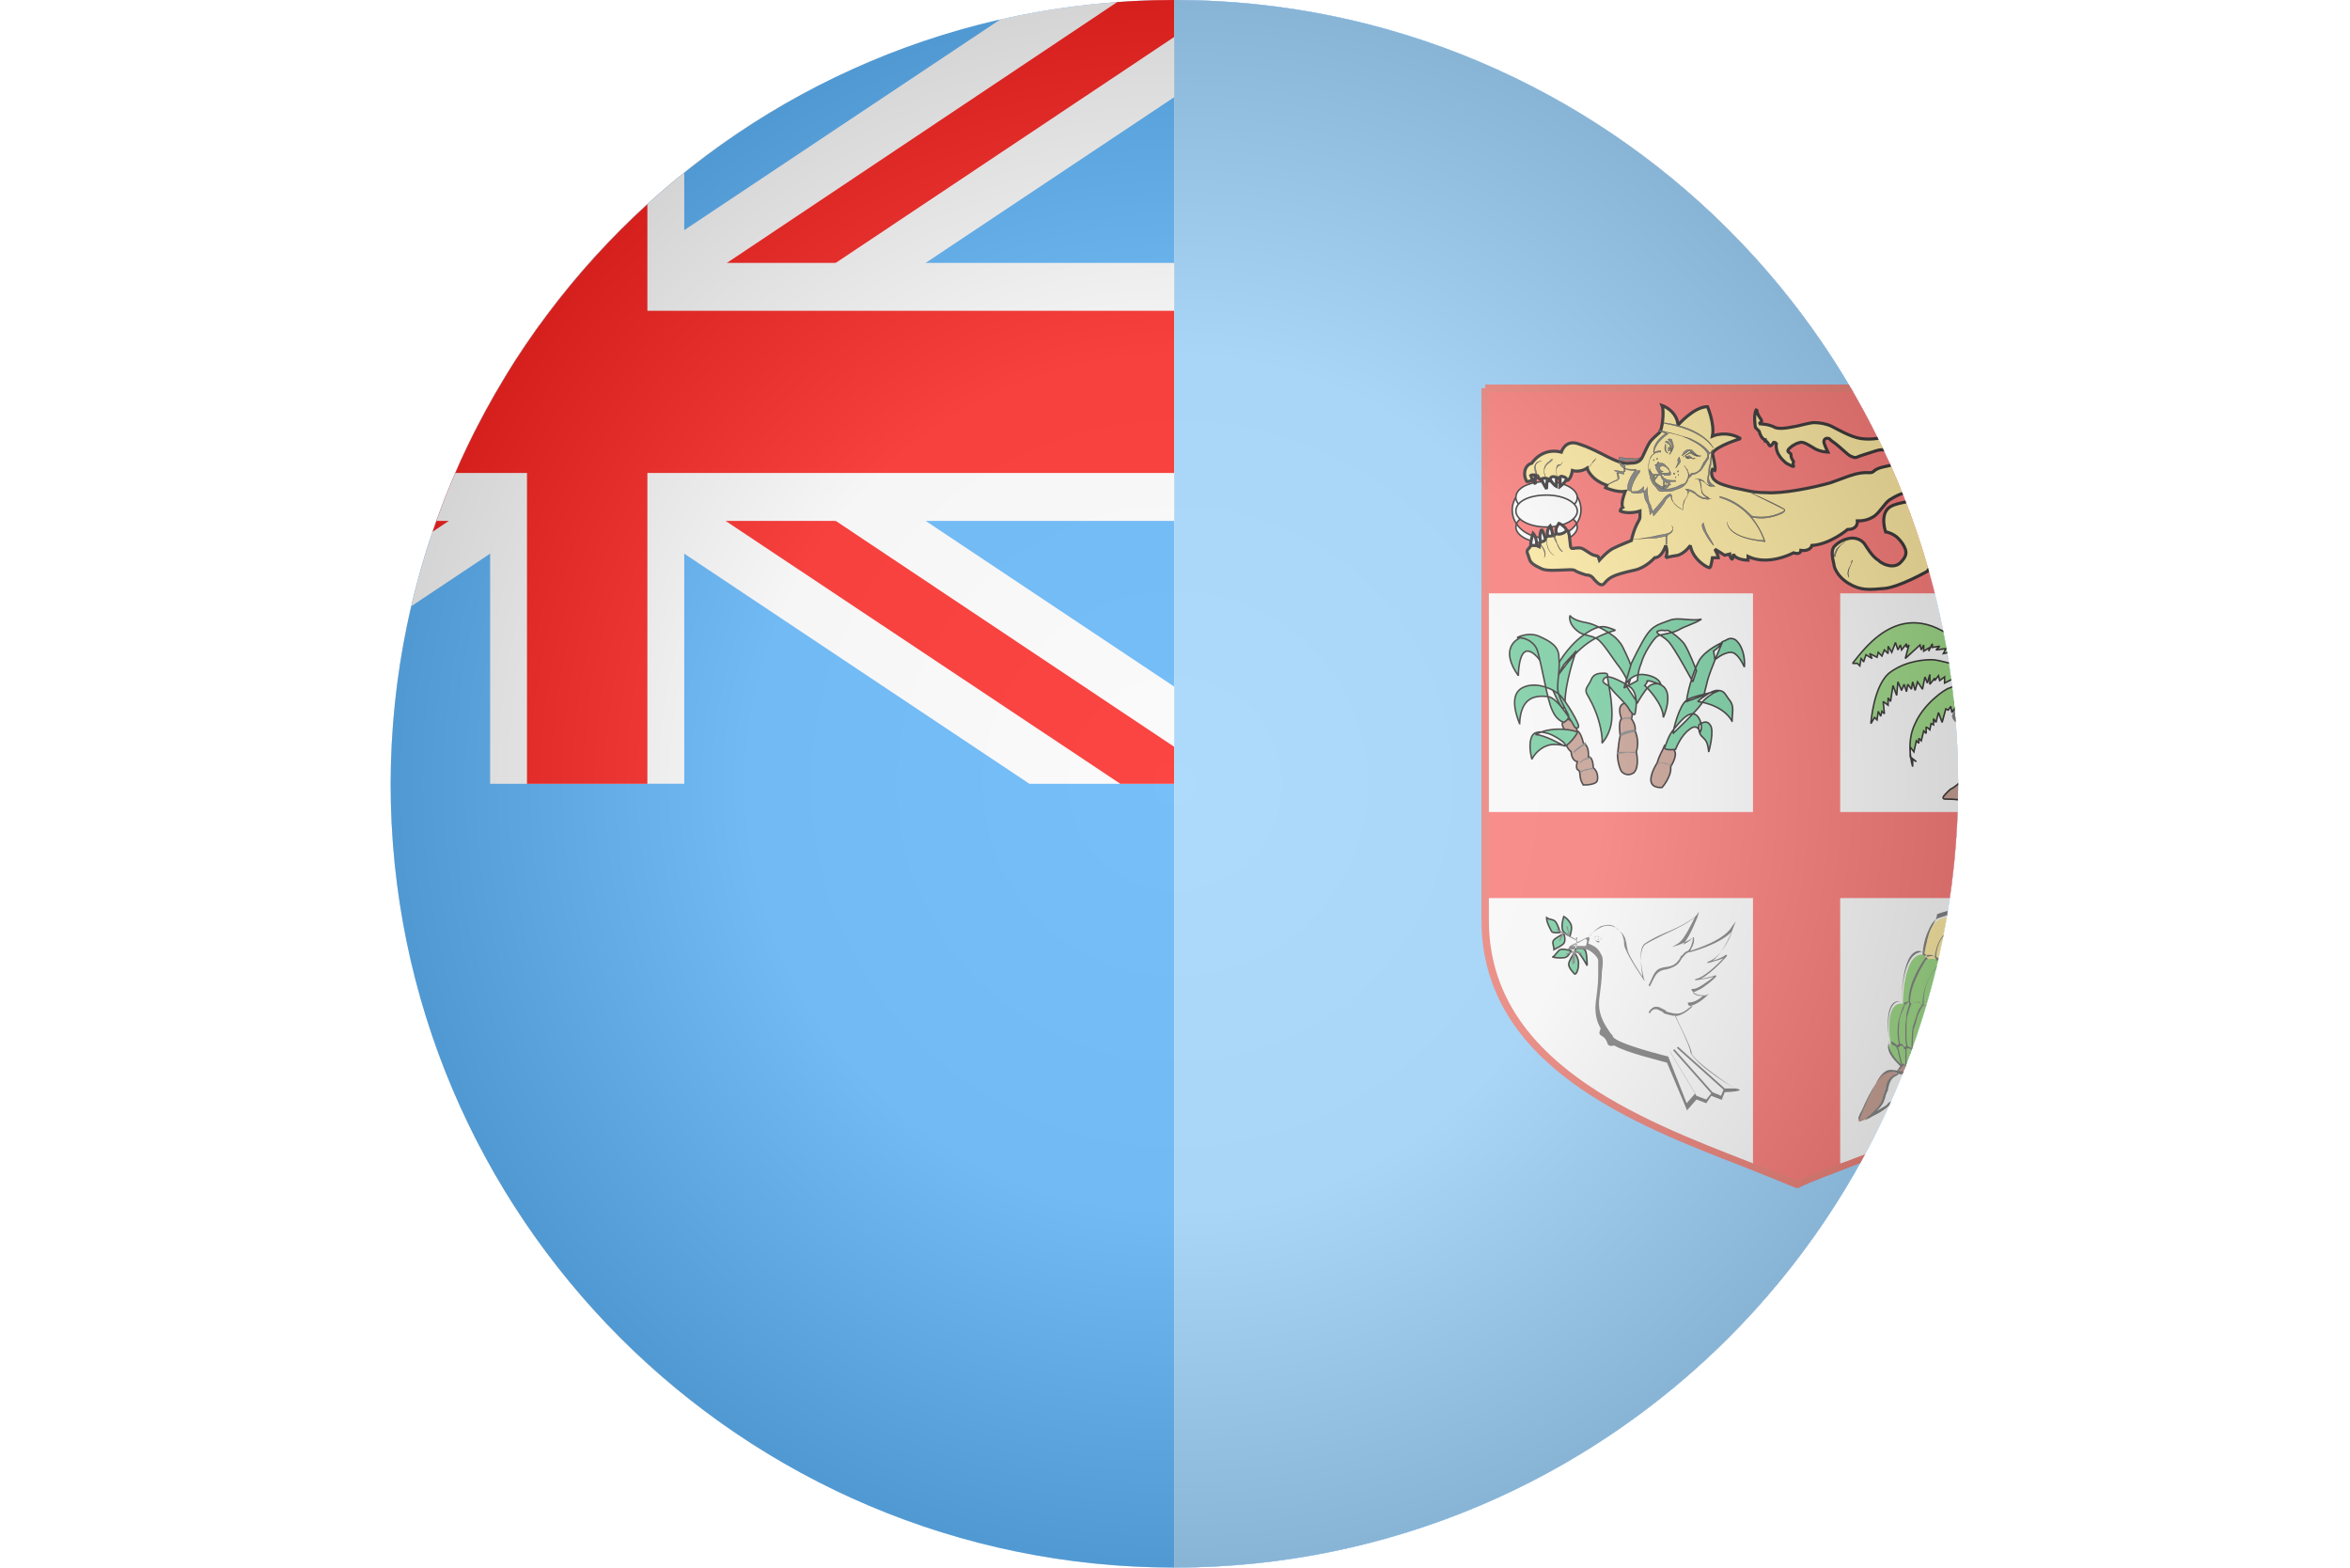 <svg xmlns="http://www.w3.org/2000/svg" xmlns:xlink="http://www.w3.org/1999/xlink" width="191.3" height="127.6" viewBox="0 0 191.3 127.6"><style type="text/css">.st0{clip-path:url(#SVGID_2_);} .st1{fill-rule:evenodd;clip-rule:evenodd;fill:#E6E7E8;} .st2{fill-rule:evenodd;clip-rule:evenodd;fill:#49A9F6;} .st3{fill:#FBF9F9;} .st4{fill:#F90805;} .st5{fill-rule:evenodd;clip-rule:evenodd;fill:#FBF9F9;} .st6{fill-rule:evenodd;clip-rule:evenodd;fill:#F90805;} .st7{clip-path:url(#SVGID_4_);fill-rule:evenodd;clip-rule:evenodd;fill:#F90805;} .st8{fill-rule:evenodd;clip-rule:evenodd;fill:#00A550;stroke:#231F20;stroke-width:0.125;stroke-miterlimit:2.414;} .st9{fill-rule:evenodd;clip-rule:evenodd;fill:#954B36;stroke:#231F20;stroke-width:0.125;stroke-miterlimit:2.414;} .st10{fill-rule:evenodd;clip-rule:evenodd;fill:#954B36;} .st11{fill:#231F20;} .st12{fill-rule:evenodd;clip-rule:evenodd;fill:#48B81D;stroke:#231F20;stroke-width:0.125;stroke-miterlimit:2.414;} .st13{fill-rule:evenodd;clip-rule:evenodd;fill:#FEDA56;} .st14{fill-rule:evenodd;clip-rule:evenodd;fill:#48B81D;} .st15{fill-rule:evenodd;clip-rule:evenodd;fill:#FFFFFF;stroke:#231F20;stroke-width:0.125;stroke-miterlimit:2.414;} .st16{fill-rule:evenodd;clip-rule:evenodd;fill:#FED850;stroke:#231F20;stroke-width:0.251;stroke-miterlimit:2.414;} .st17{fill:#231F20;stroke:#231F20;stroke-width:2.506200e-02;stroke-linecap:round;stroke-linejoin:round;stroke-miterlimit:2.414;} .st18{fill-rule:evenodd;clip-rule:evenodd;fill:#FFFFFF;stroke:#231F20;stroke-width:0.243;stroke-miterlimit:2.414;} .st19{clip-path:url(#SVGID_6_);} .st20{clip-path:url(#SVGID_8_);} .st21{fill-rule:evenodd;clip-rule:evenodd;fill:#F3F3F3;} .st22{fill-rule:evenodd;clip-rule:evenodd;fill:#93CDFB;} .st23{fill:#FBFBFB;} .st24{fill:#FB6D6B;} .st25{fill-rule:evenodd;clip-rule:evenodd;fill:#FBFBFB;} .st26{fill-rule:evenodd;clip-rule:evenodd;fill:#FB6D6B;} .st27{clip-path:url(#SVGID_10_);fill-rule:evenodd;clip-rule:evenodd;fill:#FB6D6B;} .st28{fill:#E9736A;} .st29{fill-rule:evenodd;clip-rule:evenodd;fill:#6ACA98;stroke:#231F20;stroke-width:0.125;stroke-miterlimit:2.414;} .st30{fill-rule:evenodd;clip-rule:evenodd;fill:#C29588;stroke:#231F20;stroke-width:0.125;stroke-miterlimit:2.414;} .st31{fill-rule:evenodd;clip-rule:evenodd;fill:#C29588;} .st32{fill:#747474;} .st33{fill-rule:evenodd;clip-rule:evenodd;fill:#93D57A;stroke:#231F20;stroke-width:0.125;stroke-miterlimit:2.414;} .st34{fill-rule:evenodd;clip-rule:evenodd;fill:#FCE999;} .st35{fill-rule:evenodd;clip-rule:evenodd;fill:#93D57A;} .st36{fill-rule:evenodd;clip-rule:evenodd;fill:#FEFEFE;stroke:#231F20;stroke-width:0.125;stroke-miterlimit:2.414;} .st37{fill-rule:evenodd;clip-rule:evenodd;fill:#FCE796;stroke:#231F20;stroke-width:0.251;stroke-miterlimit:2.414;} .st38{fill:#747474;stroke:#231F20;stroke-width:2.506200e-02;stroke-linecap:round;stroke-linejoin:round;stroke-miterlimit:2.414;} .st39{fill-rule:evenodd;clip-rule:evenodd;fill:#FEFEFE;stroke:#231F20;stroke-width:0.243;stroke-miterlimit:2.414;} .st40{opacity:0.25;clip-path:url(#SVGID_12_);fill:url(#SVGID_13_);}</style><defs><path id="SVGID_1_" d="M95.6 0c35.2 0 63.8 28.6 63.8 63.8 0 35.2-28.6 63.8-63.8 63.8-35.2 0-63.8-28.6-63.8-63.8C31.9 28.6 60.4 0 95.6 0z"/></defs><clipPath id="SVGID_2_"><use xlink:href="#SVGID_1_" overflow="visible"/></clipPath><g class="st0"><path class="st1" d="M0 127.6h191.3V0H0v127.6z"/><path class="st2" d="M0 0h191.3v127.6H0V0z"/><path class="st3" d="M95.6 55.9l-36-24 36-24V0H83.8l-36 24-36-24H0v7.9l36 24-36 24v7.9h11.8l36-24 36 24h11.8v-7.9z"/><path class="st4" d="M95.6 60.8L52.3 31.9 95.6 3V0h-4.4L47.8 29 4.4 0H0v3l43.4 28.9L0 60.8v3h4.4l43.4-28.9 43.4 28.9h4.4v-3z"/><path class="st5" d="M39.9 0h15.8v21.4h39.9v21H55.7v21.4H39.9V42.4H0v-21h39.9V0z"/><path class="st6" d="M52.7 0v25.3h42.9v13.2H52.7v25.3h-9.8V38.5H0V25.3h42.9V0h9.8z"/><defs><path id="SVGID_3_" d="M120.9 31.6h50.8v43.3c0 13.8-17.2 17.9-25.4 21.5-8.2-3.6-25.4-7.7-25.4-21.5V31.6z"/></defs><use xlink:href="#SVGID_3_" overflow="visible" fill-rule="evenodd" clip-rule="evenodd" fill="#FBF9F9"/><clipPath id="SVGID_4_"><use xlink:href="#SVGID_3_" overflow="visible"/></clipPath><path class="st7" d="M117.7 29.1h57.1v19.2h-25v17.8h24.8v7h-24.8v26h-7.1v-26H118v-7h24.7V48.3h-25V29.1z"/><use xlink:href="#SVGID_3_" overflow="visible" fill-rule="evenodd" clip-rule="evenodd" fill="none" stroke="#ED1C24" stroke-width=".563" stroke-miterlimit="2.414"/><path class="st8" d="M127.3 74.6c-.1.3-.2.8-.1 1.1.1.3.6.5.6.5s.2-.6.1-.9c-.1-.3-.4-.6-.6-.7zM125.9 74.7c.3.2.5.1.7.3.2.2.4.9.4.9s-.6.1-.7-.1c-.1-.2-.4-.7-.4-1.1zM126.5 77.3c0-.3-.2-.6 0-.8.2-.2.8-.5.8-.5s.2.5 0 .8c-.2.2-.6.4-.8.5z"/><path class="st9" d="M159.5 57c0 .3.1 3.2.2 4.5.1 1.3.1 2-.4 2.4-.5.4-.4.2-.7.5-.3.3-.5.5-.4.6.1.1.4 0 1.2.1.8.1.9.2 1.2.1.3-.2.2-.2.8-.2s.8.1.8-.1c0-.1-1-.8-1.2-1.6-.1-.8-.2-2.6-.2-3.2 0-.6-.1-3.2-.1-3.2l-1.2.1z"/><path class="st10" d="M159.5 57.8c.3 0 .5.2.5.5s-.2.5-.5.5-.5-.2-.5-.5.2-.5.5-.5z"/><path class="st11" d="M159.5 57.7c.2 0 .3.1.4.2.1.1.2.3.2.4s-.1.3-.2.4c-.1.1-.3.2-.4.2-.2 0-.3-.1-.4-.2-.1-.1-.2-.3-.2-.4s.1-.3.2-.4c.1-.1.3-.2.4-.2zm.4.3c-.1-.1-.2-.1-.3-.1-.1 0-.2.1-.3.1-.1.1-.1.2-.1.3 0 .1.1.2.1.3.1.1.2.1.3.1.1 0 .2-.1.3-.1.1-.1.1-.2.1-.3 0-.1-.1-.2-.1-.3z"/><path class="st10" d="M160.3 58.2c.3 0 .5.2.5.5s-.2.5-.5.5-.5-.2-.5-.5.2-.5.5-.5z"/><path class="st11" d="M160.3 58.2c.2 0 .3.1.4.2.1.1.2.3.2.4 0 .2-.1.3-.2.4-.1.1-.3.2-.4.2-.2 0-.3-.1-.4-.2-.1-.1-.2-.3-.2-.4 0-.2.1-.3.2-.4 0-.2.2-.2.4-.2zm.3.2c-.1-.1-.2-.1-.3-.1s-.2.1-.3.1c-.1.1-.1.2-.1.3 0 .1.1.2.1.3.1.1.2.1.3.1s.2-.1.3-.1c.1-.1.1-.2.1-.3 0-.1 0-.2-.1-.3z"/><path class="st10" d="M161 57.8c.3 0 .5.2.5.5s-.2.5-.5.5-.5-.2-.5-.5.2-.5.5-.5z"/><path class="st11" d="M161 57.7c.2 0 .3.1.4.2.1.1.2.3.2.4 0 .2-.1.3-.2.4-.1.1-.3.2-.4.2-.2 0-.3-.1-.4-.2-.1-.1-.2-.3-.2-.4 0-.2.1-.3.2-.4.1-.1.2-.2.4-.2zm.3.3c-.1-.1-.2-.1-.3-.1-.1 0-.2.1-.3.1-.1.1-.1.2-.1.3s.1.2.1.3c.1.1.2.1.3.1.1 0 .2-.1.3-.1.1-.1.1-.2.1-.3s0-.3-.1-.3z"/><path class="st10" d="M160.3 57.2c.3 0 .5.2.5.5s-.2.5-.5.5-.5-.2-.5-.5c-.1-.2.2-.5.5-.5z"/><path class="st11" d="M160.3 57.2c.2 0 .3.1.4.2.1.1.2.3.2.4 0 .2-.1.3-.2.4-.1.1-.3.2-.4.2-.2 0-.3-.1-.4-.2-.1-.1-.2-.3-.2-.4 0-.2.1-.3.2-.4.1-.2.2-.2.4-.2zm.3.2c-.1-.1-.2-.1-.3-.1-.1 0-.2.1-.3.1-.1.1-.1.2-.1.3 0 .1.1.2.1.3.1.1.2.1.3.1.1 0 .2-.1.3-.1.1-.1.1-.2.1-.3 0-.1 0-.2-.1-.3z"/><path class="st10" d="M159.4 56.9c.3 0 .5.2.5.5s-.2.5-.5.5-.5-.2-.5-.5c0-.2.2-.5.5-.5z"/><path class="st11" d="M159.4 56.9c.2 0 .3.1.4.2.1.1.2.3.2.4 0 .2-.1.3-.2.4-.1.1-.3.2-.4.2-.2 0-.3-.1-.4-.2-.1-.1-.2-.3-.2-.4 0-.2.1-.3.2-.4.1-.2.3-.2.4-.2zm.4.2c-.1-.1-.2-.1-.3-.1-.1 0-.2.1-.3.1s-.1.2-.1.3c0 .1.1.2.1.3.1.1.2.1.3.1.1 0 .2-.1.3-.1.1-.1.1-.2.1-.3 0-.1 0-.2-.1-.3z"/><path class="st10" d="M161.2 56.9c.3 0 .5.2.5.5s-.2.5-.5.5-.5-.2-.5-.5.2-.5.5-.5z"/><path class="st11" d="M161.2 56.8c.2 0 .3.1.4.2.1.1.2.3.2.4 0 .2-.1.3-.2.4-.1.1-.3.2-.4.2-.2 0-.3-.1-.4-.2-.1-.1-.2-.3-.2-.4 0-.2.1-.3.2-.4.1-.1.2-.2.4-.2zm.3.3c-.1-.1-.2-.1-.3-.1-.1 0-.2.1-.3.1-.1.1-.1.2-.1.3 0 .1.1.2.1.3.1.1.2.1.3.1.1 0 .2-.1.3-.1.1-.1.1-.2.1-.3.1-.1 0-.2-.1-.3z"/><path class="st12" d="M150.8 54c1-1.2 4.4-6.3 9.6-.8l-.3-3.1.4.2.2-.8.2 1.1.4-.4-.2 1.3.8-.7-.4 1.1.3.1-.6 1.1h.3s2.1-3 4.5-2.7c2.4.3 4.5 3 4.5 3l-.5 1.2v-.7l-.5.1v-.3h-.5l.1-.6-.5.4V53l-.6.5v-1.1l-.6.9v-.6l-.5.4v-.7l-.5.6-.5-.4-.1.6-.3-.7-.2.5-.5-.4.1.6-.9-.5.2.5-.6-.3v.4l-.6-.2v.4l-.6-.3.2.3-.8-.1.5.3-.2.3s2.5-.7 3.8.5c1.3 1.2 1.5 3.8 1.5 3.8l-.9.5.2-.6-1-.6.3-.8h-.3v-.4h-.2l-.2-.5-.2.1-.1-.4-.1.2-.1-.7-.3.5-.1-.3-.2.3-.3-.4-.1.3-.2-.2-.2.3-.3-.4-.1.3-.2-.2-.2.2-.7-.4v.3l-.4-.3-.2.3s1.8 1.3 2.4 2.4c.6 1.2 1 2.5.5 4.2l-.1-1.1-.3.4.3-1.4-.4.3v-.6l-.3.5-.2-.5-.2.1-.2-1.1-.2.5-.3-1-.2.4-.2-.7-.3.4-.4-.9-.1.3-.2-.5-.4.3-1-.3-.6.9-.1-.5-.2.3-.2-.1-.3 1.1-.3-.8-.2.8-.2-.3v.5l-.2-.1-.1.5s-.2-.2-.3-.2v.5l-.2-.2-.2.8-.2-.2v.4l-.2-.2-.2.9-.3-.4v.8l.5.4-.3-.2v.6s-.6-1.9.2-3.5c.7-1.6 2.4-2.8 2.8-2.9.3-.1 1-.4 1-.4l-.4-.5-1 .5v-.5l-.4.3-.1-.4-.3.4v-.2l-.4.5v-.8l-.2.7-.2-.5-.2 1-.4-.6-.2.7-.2-.7-.1.6-.3-.4-.1.6-.2-.6-.2.5-.3-.7-.1 1.1-.3-.8-.2 1.3-.2-.3v.6l-.4-.3.1 1-.2-.2-.1.4-.2-.4-.1.7-.2-.2-.3.5s.2-3.2 1.6-4.2c1.4-1 3-1 3.4-1 .5 0 2.2.5 2.2.5l-.9-.8.1-.3-.5.1.2-.4-.8.1.3-.3-.6.1v-.3l-.3.6.1-.3-.5.3v-.5l-.2.4-.1-.4-1.2 1.1.3-1.1-.2.2v-.3l-.4.5-.1-.4-.2.4-.2-.6-.3.8-.3-.5v.6l-.3-.3-.2.5-.3-.3-.1.4-.6-.3.2.4-.5-.3-.2.6c0-.1-.2-.3-.2-.3l-.1.6-.2-.2h-.4z"/><path class="st11" d="M160.5 52.1l-.2 1.4.2-.2.1-.1.1-.1-.1.1v.1l-.2.3.5-.2h.2l-.1.1-.1.1-.8 1 .7-.9-.4.2h-.2v-.2l.1-.2-.2.1h-.2v-.2l.3-1.5.3.2zm0 1.3l-.2.4v-.1l.2-.3zm.4.2l-.2.1.2-.1zm-.6 2.2c.2-.2.6-.2.6-.2v.1s-.3 0-.6.1zm.6-.2zm.1 1.2l.1.4h-.1l-.1-.4h.1zm-.6-.5l.2.6h-.1l-.2-.6h.1zm-1 .1v.5h-.1v-.5h.1zm.2-.3l-.1-.1s0-.1-.1-.1l-.1-.1.1.1.1.1s0 .1.1.1c.1-.2.1-.1 0 0h.1-.1zm.5-.4l.2-.6-.3.2-.6-1.2v-.2H159.7l-.3-.6v-.2h.2l.5.3v-.3l.1-.2h.1v.5l-.4-.3.2.6v.2H159.8l.5 1 .4-.3.1-.1.1-.1v.2l-.2.8-.6.3zm.3-.7l-.3.3.3-.3zm-1-.9l.6 1.2-.6-1.2zm-.1-.7l.5.3-.5-.3z"/><path class="st10" d="M161.3 75.7c.7-.7 1.8-1.7 2.4-1.9.6-.2 2.1.4 2.7.6.6.2 1 .3 1 .3s-.6.1-.9.5c-.3.4-.3.9-.3.9s-.8-.8-1.3-1c-.5-.1-.5-.2-.8.1-.4.3-1.4 1.3-1.4 1.3s-1.4-.5-1.4-.8z"/><path class="st11" d="M161.2 75.7c.3-.3.8-.8 1.3-1.1.5-.4.9-.7 1.2-.8.5-.1 1.5.2 2.2.4.2.1.4.1.5.2.6.2 1 .3 1 .3v.2s-.6.1-.8.5c-.3.4-.3.9-.3.9h-.1s-.8-.8-1.3-1h-.1c-.3-.1-.3-.1-.6.1-.4.3-1.4 1.3-1.4 1.3-.2 0-1.6-.6-1.6-1zm1.3-1c-.4.3-.9.8-1.2 1.1.1.2 1.1.7 1.3.8.2-.2 1-1 1.4-1.2.4-.3.4-.2.8-.1h.1c.4.1 1 .7 1.3.9 0-.2.1-.5.3-.8.2-.3.5-.5.7-.5-.2-.1-.4-.2-.8-.3-.1 0-.3-.1-.5-.2-.7-.2-1.7-.6-2.2-.4-.3 0-.7.3-1.2.7z"/><path class="st10" d="M166.1 75.6c0 .2 0 .5.1.6.1.1.6.2.8-.1.2-.3.4-1 .4-1.2 0-.2.3-.2-.2-.1-.4.1-1.1.3-1.1.8z"/><path class="st13" d="M156.6 77.8c0-.4.2-2.6 1.4-3 1.1-.4 1.5-.4 1.6-.3.1.2.1.6.1.6s.6-.4.9.2c0 0 .9-.3.9.4 0 0 1.1-.1.9.7 0 0 .6-.1.6.4 0 0 .7-.2.7.4 0 0 .8-.4.7.4 0 0 1-.5 1.1.4.1.9-.5 2.9-2 3.7-1.6.9-6.9-3.9-6.9-3.9z"/><path class="st11" d="M166.2 75.6v.2c0 .1 0 .3.1.3.1.1.2.1.4.1.1 0 .2-.1.3-.2.1-.1.2-.3.2-.5.1-.3.1-.5.1-.6v-.1h-.1c-.2 0-.6.2-.8.3-.1.2-.2.3-.2.5zm-.2.2v-.2c0-.2.1-.4.3-.6.2-.2.6-.3.8-.4h.3c.1 0 0 .1 0 .1v.1c0 .1 0 .4-.1.7l-.3.6c-.1.1-.2.2-.4.2s-.4 0-.5-.1c-.1 0-.1-.2-.1-.4zM156.5 77.8c0-.3.1-1.3.5-2.1.2-.5.5-.9.9-1l1.2-.4c.3 0 .4 0 .5.1.1.1.1.4.1.6.2-.1.6-.2.8.3.2-.1.9-.2.9.4.2 0 1 0 .9.7.2 0 .5 0 .6.4.2 0 .6-.1.7.4.2-.1.8-.2.7.4.3-.1 1-.3 1.1.5 0 .5-.1 1.4-.6 2.2-.3.6-.8 1.2-1.4 1.5-1.5.8-6.9-3.9-6.9-4zm.6-2c-.3.8-.4 1.7-.5 2 .4.3 5.3 4.7 6.7 3.9.6-.3 1.1-.9 1.4-1.5.4-.8.6-1.7.5-2.2-.1-.8-1-.3-1-.3h-.1v-.1c.1-.7-.6-.4-.6-.4h-.1v-.1c0-.6-.6-.4-.6-.4h-.1v-.1c0-.4-.5-.3-.5-.3h-.1v-.1c.1-.7-.8-.6-.8-.6h-.1v-.1c0-.7-.8-.4-.8-.4h-.1V75c-.2-.5-.8-.2-.8-.2l-.1.1v-.1s0-.4-.1-.6c0-.1-.1-.1-.4-.1-.2 0-.6.1-1.2.3-.1.6-.4.9-.6 1.4zM159.7 75.1c-.1.1-.2.1-.3.2-.6.3-1.7.9-1.8 2.6h-.1c.2-1.8 1.3-2.4 1.9-2.7 0-.1.1-.1.3-.1zM160.6 75.4c0 .1-.1.1-.2.3-.4.5-1.4 1.5-1.3 3.1h-.1c-.1-1.6.8-2.6 1.3-3.2l.2-.2h.1zM161.4 75.8c-.4.5-1.5 1.9-1.4 3.5h-.1c-.1-1.7 1-3.1 1.4-3.6l.1.1zM162.4 76.5c-.1.1-.1.2-.2.3-.3.4-.7 1-.9 1.7-.2.9-.4 1.5-.4 1.5h-.1s.2-.6.4-1.5c.2-.7.6-1.3.9-1.7.1-.1.2-.2.2-.3h.1zM162.9 76.8c-.1.2-.2.4-.3.5-.2.4-.5.8-.6 1.3-.3.8-.4 1.6-.4 1.6h-.1s.1-.8.4-1.6c.2-.6.4-1 .7-1.4.1-.2.2-.3.3-.5v.1zM163.6 77.2c0 .2 0 .8-.1 1.3-.1.4-.2.7-.3 1-.3.7-.9 1.3-.9 1.3l-.1-.1s.5-.7.9-1.3c.1-.2.2-.6.3-.9.1-.5.1-1.1.1-1.3h.1z"/><path class="st14" d="M154.9 86.9c-.2-.3-1.4-1.2-1-2 0 0-.6-3.4 1-3.2 0 0 0-3.9 1.5-4 0 0 .4.1.5.4 0 0 .8-.3 1 .4 0 0 .5-.3.6.2 0 0 1.2-.1.9.6 0 0 .7-.1.8.5 0 0 .8-.3.7.3 0 0 .9 0 .7.6 0 0 1-.1.9.7 0 0 .8 0 .6.5 0 0 .9.1.6.7-.3.6-1.9 2-3.1 2.4 0 0 0 1.7-2.4 2.3 0 0 .2.4-.7.4-.8-.3-1.7-.2-2.6-.8z"/><path class="st11" d="M164.3 77.7c-.1.2-.1.5-.1.9 0 1-.1 2.3-1.2 2.8l-.1-.1c1-.5 1.1-1.8 1.1-2.7 0-.4 0-.7.1-.9h.2zM154.8 86.9l-.2-.2c-.4-.4-1.2-1.2-.8-1.9 0-.3-.5-3.4 1-3.3 0-.5.1-3.9 1.6-4 0 0 .4.1.5.4.2-.1.8-.2 1 .3.1-.1.5-.2.6.2.2 0 1.1 0 1 .6.2 0 .6 0 .7.5.2-.1.8-.1.7.4.2 0 .8.1.7.6.2 0 .9 0 .8.7.2 0 .7.1.6.5.2 0 .9.2.6.8-.2.4-.7.9-1.3 1.4-.5.4-1.2.8-1.7 1 0 .3-.3 1.7-2.4 2.3 0 .1 0 .4-.7.4h-.2c-.7-.1-1.6-.1-2.5-.7zm0-.2l.2.2c.8.5 1.7.5 2.5.5h.2c.8 0 .6-.3.6-.3V87h.1c2.3-.5 2.4-2.2 2.4-2.2.5-.2 1.2-.6 1.7-1 .6-.5 1.1-1 1.3-1.4.3-.6-.6-.7-.6-.7h-.1v-.1c.1-.4-.6-.4-.6-.4h-.1v-.1c.2-.7-.8-.6-.8-.6h-.1v-.1c.2-.5-.6-.5-.6-.5h-.1v-.1c0-.5-.7-.3-.7-.3h-.1v-.1c-.1-.5-.7-.4-.7-.4h-.1v-.1c.2-.6-.9-.5-.9-.5h-.1v-.1c-.1-.4-.5-.1-.5-.1h-.1v-.1c-.2-.6-.9-.3-.9-.3h-.1v-.1c0-.2-.4-.3-.4-.3-1.4.1-1.4 3.9-1.4 4v.1h-.1c-1.5-.2-.9 3.2-.9 3.2-.2.8.6 1.6 1 2zM153.9 84.8c.1 0 .2 0 .3.1.1.1.2.1.2.2.1-.1.4-.3.6.1.1 0 .5-.1.6.2.1 0 .5.1.5.3.1 0 .4.1.5.3.1 0 .4.1.5.3.1 0 .4.1.5.3.1 0 .4 0 .6.3l-.1.1c-.3-.3-.6-.2-.6-.2h-.1v-.1c0-.3-.4-.3-.4-.3 0-.2-.4-.2-.4-.2h-.1v-.1c0-.2-.4-.2-.4-.2h-.1v-.1c0-.3-.4-.3-.4-.3-.1-.3-.5-.1-.5-.1h-.1v-.1c-.2-.4-.5 0-.5 0l-.1.1v-.1c0-.1-.1-.1-.2-.2-.1 0-.2-.1-.2-.1l-.1-.2zM155 81.6c.2 0 .4-.2.6.1.2-.1.7-.3.9.2.2 0 .7-.1.8.2.1 0 .4 0 .5.3.2 0 .5-.1.6.3.2 0 .5 0 .6.4.2 0 .6.1.7.6.1.1.5.2.5.5.2 0 .6 0 .5.4.1 0 .2 0 .3.1h-.1c0-.1-.2 0-.2 0h-.1v-.1c.1-.5-.4-.3-.4-.3l-.2.1.1-.1c.1-.2-.5-.4-.5-.4 0-.6-.6-.5-.6-.5h-.1v-.1c0-.5-.5-.4-.5-.4h-.1v-.1c0-.4-.5-.3-.5-.3h-.1v-.1c0-.3-.4-.2-.4-.2h-.1v-.1c0-.4-.7-.2-.7-.2h-.1v-.1c-.1-.5-.8-.1-.8-.1-.2-.3-.4 0-.4 0v.1l-.1-.1c-.1.1-.1 0-.1-.1zM156.9 78s0 .1-.1.1c-.3.5-1.4 2.2-1.3 3.6h-.1c-.2-1.4.9-3.1 1.3-3.7l.1-.1.1.1zM157.9 78.4s-.1.1-.1.2c-.4.4-1.3 1.4-1.2 3.3h-.1c0-1.9.9-2.9 1.3-3.4.1-.1.1-.1.1-.2v.1zM158.5 78.5c-.2.2-.7 1.1-1.1 2-.2.6-.3 1.1-.2 1.5h-.1c-.1-.4 0-1 .2-1.6.4-.8.9-1.8 1.2-1.9zM159.5 79.1c-.4.3-.8.6-1.1 1.4-.3.9-.5 1.8-.5 1.8h-.1s.1-.9.5-1.8c.3-.8.8-1.2 1.1-1.5l.1.1zM160.2 79.6c0 .2-.4.7-.7 1.2-.1.2-.3.4-.4.6-.3.5-.9 1.3-.9 1.3l-.1-.1s.6-.8.9-1.3c.1-.2.2-.4.4-.6.3-.5.6-1 .6-1.1h.2zM161 80l-.2.2c-.4.4-.8.9-1.1 1.5-.3.7-.6 1.5-.6 1.5h-.1s.3-.8.6-1.5c.3-.6.8-1.1 1.1-1.5.1-.2.1-.3.3-.2zM161.7 80.5s-.1.1-.1.2c-.2.4-.6 1.2-1 1.7-.4.6-1.1 1.4-1.1 1.4l-.1-.1s.6-.8 1.1-1.4c.4-.5.8-1.3 1-1.7 0-.1.1-.1.1-.2l.1.1zM162.5 81.1c-.1.3-.3.6-.6.9l-.9.9c-.6.6-1.2 1-1.2 1l-.1-.1 1.2-1 .9-.9c.3-.3.5-.6.6-.8h.1zM163.1 81.6c-.1.2-.3.5-.6.8-.3.4-.7.8-.9 1-.4.4-1.2.9-1.2.9l-.1-.1s.8-.5 1.2-.9c.2-.2.6-.6.9-1 .3-.3.5-.6.6-.8l.1.1zM155.1 81.7c0 .1-.1.2-.1.3-.1.3-.4.7-.4 1.4-.1 1 .1 1.7.1 1.7h-.1s-.2-.7-.1-1.7c.1-.7.3-1.1.4-1.4.1-.1.1-.2.1-.3h.1zM155.6 81.7c-.1.2-.2.5-.3.9-.1.3-.1.7-.1 1v1c0 .3.1.5.1.6h-.1c0-.1-.1-.3-.1-.6v-1c0-.3.1-.7.1-1.1.1-.4.2-.7.3-.9l.1.1zM156.5 81.9c-.1.2-.3.5-.4.8-.1.4-.2.8-.3 1-.1.4-.1 1.6-.1 1.7h-.1s0-1.2.1-1.7c0-.2.2-.6.3-1 .1-.3.2-.6.4-.8h.1zM157.2 82.1c0 .1-.1.4-.2.7-.2.5-.4 1.2-.4 1.6-.2.6-.4 1.3-.4 1.3h-.1s.2-.7.4-1.2c.1-.4.3-1 .5-1.6.1-.3.2-.6.2-.7v-.1zM157.7 82.4c0 .1-.1.3-.1.5-.1.5-.2 1.1-.4 1.5-.1.2-.2.4-.3.7-.2.4-.5.8-.5.9l-.1-.1c0-.1.3-.5.5-.9.1-.2.3-.5.3-.7.1-.4.3-.9.4-1.4 0-.2.1-.3.1-.5h.1zM158.3 82.7c-.1.6-.3 1.5-.6 2-.3.6-1 1.3-1 1.3l-.1-.1s.7-.8 1-1.3c.3-.5.5-1.5.6-1.9v-.1l.1.1zM158.9 83.1c-.1.4-.2.8-.4 1.1-.1.3-.3.6-.4.8-.2.3-1.1 1.2-1.1 1.2l-.1-.1s.9-.9 1.1-1.2l.4-.8c.1-.3.3-.7.4-1.1l.1.1zM159.5 83.7c-.1.2-.2.3-.4.5-.3.4-.5.8-.9 1.1l-1.1 1.1-.1-.1s.6-.6 1.1-1c.3-.3.6-.7.8-1.1.3-.3.4-.4.6-.5zM160 84.2c-.1.2-.4.5-.6.7-.3.3-.7.7-.9.8-.4.4-1.1.7-1.1.7l-.1-.1s.7-.4 1-.7c.2-.2.6-.5.9-.8.2-.2.5-.5.6-.7l.2.1zM160.5 84.7c-.1.2-.3.5-.6.8-.3.3-.6.5-.8.7-.5.3-1.1.6-1.2.6l-.1-.1s.6-.3 1.1-.6c.2-.2.5-.4.8-.7.3-.3.5-.6.6-.7h.2zM154.5 85.2c0 .1.1.2.1.4.1.4.2 1 .4 1.3l-.1.1c-.2-.4-.3-1-.4-1.4 0-.2-.1-.3-.1-.4h.1zM155.2 85.3V87h-.1V85.3h.1zM155.7 85.5s0 .1-.1.2c-.1.2-.2.6-.3.8l-.2.6h-.1s.1-.3.3-.6c.1-.2.2-.5.2-.7 0-.1 0-.2.1-.2l.1-.1zM156.2 85.8v.1c-.1.2-.1.4-.3.6-.2.2-.7.6-.7.6l-.1-.1s.5-.4.7-.6c.1-.2.2-.4.3-.5v-.1h.1zM156.7 86.1c-.1.1-.2.2-.3.4-.1.2-.3.3-.4.4-.2.1-.7.3-.7.3v-.1s.5-.2.7-.3l.4-.4c.1-.1.2-.2.2-.3h.1zM157.2 86.4l-.3.3c-.1.1-.3.2-.5.3-.5.2-.9.3-.9.3v-.1s.5-.1.9-.3c.2-.1.4-.2.5-.3 0-.1.1-.2.3-.2zM157.7 86.8c-.2.3-.4.4-.7.5-.3.1-1.2.1-1.2.1v-.1s.9 0 1.2-.1c.2-.1.4-.3.7-.4z"/><path class="st10" d="M155 86.7c-.2.1-.5.5-.5.6 0 .1.5.2.6 0 .1-.2.2-.3.2-.4 0-.1-.2-.3-.3-.2zM152.7 88.2c-.5 1-1.5 2.9-1.4 3.1.1.1 1.9-.8 2.5-1.3.7-.5 1.2-.7 1.3-1.2.2-.5.3-1.1.1-1.2-.2-.1-.5-.1-.7-.2-.9-.4-1.3-.2-1.8.8zM152.2 90.9c.6-.3 1.3-.7 1.6-1 .7-.5 1.2-.7 1.3-1.2.2-.5.3-1.1.1-1.2-.1-.1-.3-.1-.5-.1s-.3.1-.5.2c-.5.3-.6.7-.8 1.3-.2.6-.2 1-.6 1.4l-.6.6z"/><path class="st11" d="M155 86.7c-.1 0-.2.2-.3.3-.1.1-.2.2-.1.3 0 0 .1 0 .2.1h.2s.1 0 .1-.1c.1-.1.1-.2.1-.2V87l-.1-.1c0-.2-.1-.2-.1-.2zm-.4.2c.1-.1.2-.3.3-.3.1 0 .1 0 .2.1s.2.1.2.2v.2c0 .1-.1.2-.2.2 0 .1-.1.1-.2.1h-.3c-.1 0-.2 0-.2-.1l-.1-.1c.1 0 .2-.1.3-.3zM152.7 88.2c-.3.6-.7 1.4-1 2.1-.2.5-.4.9-.3.9 0 0 .4-.1.8-.4.6-.3 1.3-.7 1.6-1 .1-.1.2-.1.3-.2.5-.3.9-.6 1-1 .1-.3.2-.6.2-.8 0-.2 0-.3-.1-.3-.1-.1-.3-.1-.4-.1h-.2c-.5-.2-.8-.2-1.1 0-.3.1-.5.4-.8.8zm-1.1 2.1c.3-.7.7-1.5 1.1-2.1.3-.5.5-.8.8-1 .3-.2.7-.1 1.2 0h.2c.2 0 .3.1.5.1.1.1.1.2.1.5s-.1.6-.2.8c-.1.4-.5.7-1 1-.1.1-.2.1-.3.2-.4.3-1.1.7-1.7 1-.5.3-.9.4-1 .3-.1.1 0-.3.3-.8zM152.5 90.6c.2-.1.3-.2.5-.3.3-.2.6-.3.7-.5.1-.1.2-.1.3-.2.5-.3.9-.6 1-1 .1-.3.2-.6.2-.8 0-.2 0-.3-.1-.3-.1-.1-.3-.1-.4-.1-.1 0-.2 0-.2.1-.1 0-.1.1-.2.1-.4.2-.5.6-.6 1 0 .1 0 .2-.1.3 0 .1-.1.2-.1.3-.1.4-.2.7-.6 1.1l-.3.3h-.1zm.6-.1c-.3.2-.6.3-.9.5l-.4.2.3-.3.4-.4.3-.3c.3-.3.4-.6.5-1 0-.1.1-.2.1-.3 0-.1.1-.2.1-.3.1-.5.2-.8.7-1.1.1 0 .2-.1.2-.1.1 0 .2 0 .3-.1.2 0 .3.1.5.1.1.1.1.2.1.5s-.1.6-.2.8c-.1.4-.5.7-1 1-.1.1-.2.1-.3.2-.1.2-.4.4-.7.6z"/><path class="st8" d="M127.8 50.1c.2.3.8.5 1.4.6.6.1 1.7.7 2.3 1.2.6.6.6.8.9 1.4.3.6.5 1.3.5 1.3l-.3 1.1s-.1-.4-.7-1.3c-.7-.9-1.4-2.1-1.9-2.4-.5-.3-.8-.2-1.4-.5-.6-.4-.9-.9-.8-1.4zM128.3 53c-.1.3-.9 2.6-.9 4.2 0 1.5-1.1-1.3-1.1-1.3l1-1.8 1-1.1zM131.5 51.3c-.8-.3-1.2-.6-2.6.4-1.4 1-2.2 2.6-2.2 2.6l-.1 1c1.5-2.1 2.5-3.3 4.9-4zM124.6 51.9c-.6 0-.8-.1-1 .1-.2.1-1.5.9 0 3 0 0 0-2.1.8-2 .7.1 1.3 1.3 1.3 1.3s.3-1 .2-1.1c-.1-.2-1.3-1.3-1.3-1.3z"/><path class="st9" d="M128.9 63.9c.5 0 1-.1 1.1-.3.1-.2.1-.8-.3-1.1 0 0 0-.9-.4-.9 0 0 .1-.9-.4-1.1 0 0-.2-.9-.5-1 0 0-.4-1.2-1-.9-.6.3.2 1.1.2 1.1s-.5.8.3 1.5c0 0 0 .7.5.8 0 0-.2.6.1.7.2.1 0 .7.4 1.2zM132 62.8c-.2-.3-.4-1.2-.3-1.6 0 0 .1-1.1.2-1.3 0 0-.2-1.1.1-1.4 0 0-.4-.9.1-1.2.6-.3.8.2.8.2s0 .9-.1 1c0 0 .4.5.3 1 0 0 .4.8.1 1.7 0 0 .3 1.2-.2 1.7-.6.4-1-.1-1-.1zM135.5 60.7c-.2.5-.4.7-.6 1.4 0 0-.6.9-.5 1.5.1.6.9.5.9.5s.8-.9.7-1.7c0 0 .6-.9.3-1.3-.1-.4-.8-.4-.8-.4z"/><path class="st8" d="M125 59.8c.7 0 2.1.8 2.3.9.2.2 1.1-.9 1.1-1.1 0-.1-2-.6-3.4.2zM124.7 61.8c.3-.6 1-1.2 1.8-1.2s.9.2.9 0-1-.8-1.4-.9c-.4-.1-.7-.2-1.1 0-.3.2-.5.9-.2 2.1zM127.3 58.8c-.6-.2-.9-.8-1.1-1.4-.2-.6-.4-1.6-.7-3-.3-1.3-.3-1.6-.7-2-.4-.4-.9-.5-1.3-.5 0 0 .9-.5 1.8-.1s1.6.8 1.6 1.7c.1.9-.1 1.7-.1 2.5s.9 2.1.9 2.3c0 .3-.4.5-.4.5zM133.9 55.8c.2.2 1.5 1.5 1.5 2.6 0 0 1-2.2-.3-2.7s-1-.2-1-.2l-.2.3zM138.5 50.4c-.8.2-1.9-.2-2.6.1-.8.3-1.3.4-1.8 1.1-.5.7-1.3 2.4-1.3 2.4l-.6 2 1.1-.6s0-.7.3-1.4c.2-.8 1-2 1.3-2.2.3-.2 1.1-.2 1.7-.5.7-.4 1.3-.5 1.9-.9zM141 58.7c0-.7.2-1.2-.2-1.7s-.4-.8-1-.8-1.6.9-1.6.9 2 .2 2.8 1.6zM139.5 53c.8-.6.5-.7.8-.8.3-.1.4-.3.8-.2.4.1 1 1 .9 2.3 0 0-.5-1.2-1.1-1.2-.6 0-1.3.6-1.3.6l-.1-.7zM134.9 51.4c-.1.2.4.3.9.8s2 3.3 2 3.3l.3-.9s-.6-1.6-1-2.2c-.4-.5-1.2-1.1-1.4-1.1-.2.1-.4-.1-.8.1zM123.7 58.9c-.2-.5-.9-2.3.2-2.9 1.1-.6 2.6.1 3.1.6s1.5 2.2 1.5 2.5c0 .3-.3.1-.3.1s-1.3-2.4-2.2-2.5c-1-.1-2.2 0-2.3 2.2zM132.3 55.7c.2-.3.7-.8 1.3-.8.5 0 1.4.2 1.6.8 0 0-.6-.2-1 .2s-.9 1.3-.9 1.3l-1-1.5zM133.1 58.1c.2-.9.1-1.7-.3-2.1-.5-.4-1.7-1-2-.9-.3.1-.4.4-.2.5.2.2.3.1.6.5s1.2 1.2 1.4 1.6c.1.2.3.4.3.4.2.1.1.1.2 0zM130.9 55.4c-.1-.4.1-.6-.3-.6s-.9 0-1.1.6c-.3.6-.6.7-.2 1.3.4.7.8 1.6 1 2.6.2 1 .1 1.2.1 1.2s.7-.7.8-1.9c.1-1.1-.2-2.6-.2-2.6l-.1-.6zM139.1 61.2c-.1-.8-.2-.9-.5-1.2-.4-.3-.3-1-.3-1s.6-.5.9 0c.4.4-.1 2.2-.1 2.2zM135.5 60.9c.2-.5.3-1 .8-1.6.5-.6 1-1.2 1.5-1.2s.9 1 .6 1.5c0 0-.2-.8-.9-.2-.7.5-1.1 1.6-1.1 1.6s-.8.1-.9-.1zM136.2 59.7c0-.3.5-2.3 1.1-2.7.4-.3 1.6-.5 2.2-.7.7-.1.4-.1 0 .1-.3.2-.8.5-1 .9-.4.6-2.3 2.4-2.3 2.4zM137.3 57.1c0-.5.5-2.4 1-3.3s1.9-1.5 1.9-1.5-1 2.3-1.2 3.1l-.3 1.2-1.4.5z"/><path class="st11" d="M136.1 62.4c-.1-.1-.3-.2-.5-.2-.2-.1-.6-.1-.7 0v-.1h.6c.3.1.5.1.6.3zm-3-1.1c-.2 0-.6-.1-.9 0-.2 0-.5.1-.6.1v-.1c.1-.1.3-.1.6-.1h.9v.1zm-4-.7c-.2.1-.4.2-.6.4-.2.1-.3.2-.3.3l-.1-.1c0-.1.2-.2.4-.4.2-.1.4-.3.6-.4v.2zm.7 2c-.2 0-.4 0-.6.1-.2 0-.4.1-.5.2l-.1-.1c.1-.1.3-.1.5-.2.2 0 .4-.1.6-.1v.1h.1zm-.3-.9c-.2.1-.4.1-.6.2-.1.1-.3.2-.3.3v-.1c0-.1.2-.2.3-.3.2-.1.4-.1.6-.2v.1zm3.3-3.2h-.4c-.1 0-.3 0-.3.1l-.1-.1c.1 0 .2-.1.4-.1h.4v.1zm.3 1.1h-.2c-.4.1-.8.2-1 .4v-.2c.2-.3.6-.3 1-.4h.2v.2z"/><path class="st8" d="M126.4 77.9c.2-.1.4-.5.6-.6.3-.1.9.1.9.1s-.2.4-.4.5c-.1.1-.8.1-1.1 0zM128.2 79.3c-.1-.1-.5-.5-.5-.8 0-.3.4-.8.4-.9.1-.1.4.4.4.8 0 .6-.2.9-.3.9zM128.3 77.2c.3 0 .7-.1.8.3.1.4.1 1.1.1 1.1s-.6-1.1-.8-1.1c-.2 0-.2-.1-.2-.1l.1-.2z"/><path class="st11" d="M127.3 76l-.3.6h-.1l.3-.7.1.1zM127.8 77l1.4-.7h.1s0-.1.1-.1c.2-.3.5-.5.9-.7.4-.2.8-.2 1.2 0 .1 0 .1.1.1.1.6.4.7.7.8 1.2 0 .2.1.4.1.6.2.6.9 1.6 1.2 2.1-.1-.7-.3-2.1.2-2.6.3-.2.9-.5 1.5-.8 1.1-.5 2.3-1.1 2.7-1.6l.2-.3-.1.4s-.6 1.6-1.2 2.3c.2-.1.6-.3.7-.5l.1-.1c.1 0 .1 0 .1.1v.2c0 .2-.2.6-.3.8.6-.2 2.8-.9 3.4-2l.3-.4-.2.5s-.7 2-1.7 2.7c.4-.1.9-.3 1.1-.5l.1.1c-.1.1-1.2 1.4-2.2 1.9.4-.1 1-.2 1.2-.3h.1v.1c-.1.1-.5.5-1.1.9-.3.2-.6.3-.8.4.1.1.4.4 1.1.2l.2-.1-.2.2s-.7.7-1.4.8H137.8l-.1.1s-.7.7-1.3.7c.2.5 1.3 2.6 1.3 3 0 .2.6.8 1.4 1.4.9.7 1.9 1.4 2.2 1.5 1 .2-.6.3-.9.3l-.2.5v.1h-.1l-.8-.3-.4.6-.8-.3-.7.8-.1.1v-.1l-1.6-3.8c-.3-.1-3.3-.8-4.3-1.4-.1 0-.2.1-.4 0s-.1-.2-.3-.5c-.2-.3-.5-.3-.5-.5s.1-.3.1-.4c-.3-.5-.5-1.2-.4-2.1.1-.8.2-1.5.2-2.1v-1.3c0-.2-.2-.4-.3-.5-.2-.2-.5-.4-.6-.4-.4-.1-1.3 0-1.3 0h-.3l.2-.3zm8.2 8.7l2.1 3.5.8.3.4-.5-3.1-3.5.1-.1 3.1 3.5.7.3.2-.5-3.8-3.4.1-.1 3.8 3.4h.9c-.3-.1-1.4-.8-2.3-1.5-.8-.6-1.4-1.3-1.4-1.5 0-.4-1.3-3-1.3-3v.1c-.5-.1-.5-.1-.8-.2 0 0-.1 0-.1-.1-.1 0-.1-.1-.2-.1s-.1-.1-.2-.1c-.2-.1-.5-.1-.7.3l-.1-.1c.3-.5.6-.5.9-.4.1 0 .1.1.2.1s.1.1.2.1c0 0 .1 0 .1.1.2.1.2.1.7.2h.1c.5.1 1-.4 1.3-.6-.3 0-.3-.2-.3-.2v-.1h.1c.5 0 1-.4 1.2-.6-.7.1-1-.4-1-.4v-.1h.1c.3 0 .6-.2.9-.4.3-.2.6-.4.8-.6-.6.2-1.5.3-1.5.3v-.1c.7-.1 1.8-1.2 2.3-1.7-.5.2-1.3.4-1.3.4v-.1c1-.3 1.8-1.8 2-2.5-1 1.1-3.4 1.7-3.4 1.7h-.1c-.3.1-.3.2-.5.4l-.1.1c0 .1-.1.1-.1.2-.2.3-.4.5-1.1.7-.8.1-.9.4-1.3 1.2l-.1.2-.1-.1.1-.2c.4-.9.5-1.2 1.4-1.3.7-.1.8-.4 1-.6 0-.1.1-.1.1-.2s.1-.1.1-.1c.2-.2.2-.3.5-.4l.1-.1c.1-.1.3-.6.3-.9v-.1c-.3.3-1.1.6-1.1.6l-.6.2.5-.3c.5-.3 1.1-1.6 1.4-2.2-.6.5-1.6 1-2.6 1.4-.7.3-1.2.6-1.5.8-.7.5-.1 2.7-.1 2.8l.1.3-.2-.3s-1.1-1.6-1.4-2.4c-.1-.2-.1-.4-.1-.6-.1-.4-.1-.7-.7-1.1l-.1-.1c-.4-.2-.7-.1-1.1 0-.3.2-.6.4-.8.7l-.1.1h-.1l.1.2-.1.4c.2.1.5.2.7.4.2.2.3.4.4.6.1.2.1.7 0 1.3 0 .6-.1 1.3-.2 2.1-.2 1.4.5 2.3.9 2.9.1.1.2.2.2.3.4.6 4.5 1.6 4.5 1.6l1.5 3.8.7-.8-2.1-3.5.1.2zm-5.9-9.3c.1 0 .1 0 0 0 .1.1 0 .1 0 .1s-.1 0 0-.1c-.1 0 0 0 0 0zm-.3.1s.1 0 .2.1h.2v.1h-.2c-.1-.2-.2-.2-.2-.2zm-.1-.1s.1 0 .1-.1c.1 0 .1-.1.2-.1s.1 0 .2.1.2.1.2.2l-.2-.2c-.1 0-.1-.1-.2-.1s-.1 0-.2.1c0 .1 0 .1-.1.1zm-.6.6l.1-.4-.1-.2-1.1.6h1.1zM128.2 78.4v-.6l.1-.4c-.2.1-.6.3-.8.3v-.1c.2 0 .6-.2.8-.3l.1-.7c-.2-.1-1.7-.9-1.7-.9v-.1l1 .5-.2-.7h.1l.2.8c.2.1.4.2.5.3v-.2h.1l-.2 1 .6.3-.1.1-.6-.3-.1.4v.7l.2-.1z"/><path class="st15" d="M125.9 39.2c1.6 0 2.8 1 2.8 2.3 0 1.3-1.3 2.3-2.8 2.3-1.6 0-2.8-1-2.8-2.3 0-1.2 1.2-2.3 2.8-2.3zM125.9 41.6c1.4 0 2.5.6 2.5 1.3 0 .7-1.1 1.3-2.5 1.3s-2.5-.6-2.5-1.3c0-.7 1.1-1.3 2.5-1.3z"/><path class="st16" d="M125.2 38.8c.1.2.2.4.8.2 0 0 .6.1.8-.1 0 0 .5.3.8.2.3-.1.4-.8.4-.8s.6.2 1.2-.2c0 0 .2.9 1.6 1.4l-.1.2s.9.4 1.6.3c0 0-.4 1-.2 1.3 0 0-.2.1-.2.3.7.3 1.6 0 1.6 0v.5c0 .2-.2.4-.4.9s-.3 1-.3 1-1 .4-1.4.6c-.5.2-1.2 1-1.2 1l-.1-.3c-.1-.1-.1 0-.3-.1-.2 0-.7-.4-.9-.5-.2-.1-.2-.1-.5-.1-.2 0-.4.1-.5 0-.1-.1-.1-1-.2-1.2 0-.2-.1-.2-.1-.2-.6-.2-1.1.4-1.1.4-.2-.2-.6.1-.6.1-.5 0-.6.8-.6.8s-.4-.2-.6-.1c-.2.1-.1.1-.3.3-.2.2 0 .4.1.8s.6.6 1 .8c.4.2 1.4.1 1.7.1.4 0 .9-.1 1.1.1.2.1.5.2.8.3.3 0 .5.1.7.4.3.3.4.4.6.4.2 0 .2-.2.6-.5.4-.3 1.2-.5 2.1-.7.9-.2 1.6-1 1.6-1 .6 0 .9-1 .9-1s.1.3.1.5c0 .3-.1.5-.1.5s.3-.1 1-.2c.6-.2 1-.8 1-.8.2 1.2 1.5 1.9 1.6 1.8.1-.1.2-.8.2-.8h.5c0-.1-.3-.7-.3-.7l.8.5.4-.1c0 .2.2.5.2.4.1 0 .1-.4.1-.4.2.5 1.2.5 1.2.5v-.3c1.7.8 3.7-.3 3.7-.3.6.2.6-.2.6-.2.8.1.9-.4.9-.4 1.5-.1 2.9-1.3 2.9-1.3.9 0 .8-.7.8-.7.3 0 .8 0 1.4-.4.5-.4.8-1 1.2-1.3.5-.3 1.1-.7 2.2-.7s1.8.6 1.8.6-3.2.1-4 .7c-.8.6-.3 2-.3 2 .2 0 .7.2 1 .5.3.3.5.6.6.9.1.3.1.6-.4 1.1-.5.5-1.4.2-1.8-.2-.5-.3-.9-1-1.1-1.3-.2-.3-.6-.5-1-.5s-1 .2-1.4.6c-.5.4-.1 1.4-.1 1.6 0 .1.2.9 1.2 1.5s1.7.5 2.9.4c1.2-.1 3.5-1.4 3.5-1.4.1-.3 1-.8 1.4-1.2.4-.4-.2-.9-.7-1.2-.6-.3-.8-1.6-.1-.9.7.7 1.4-1.5 1.4-1.5 0 .6.8 1.6 1.2 1.5.4-.1.5-2 .5-2 1.2 2.2 2.3 2.4 2.3 2.4s-.4-.5-.3-.9c0-.3.3-.7.3-.7s0 .6.5 1.2c.4.6.8.6 1.2.6.4 0 1-.2 1.6-.5.6-.3 1.3-.9 1.3-.9-.1.2-.2.6-.2.9 0 .3.7.8.8 1.1.2.2.1.5 0 .7-.1.2-.4.3-.8.4-.4.1-1 0-1.7.1-.7.2-.6 1-.6 1 .8.4 1.5.2 1.5.2s.4.1 1.2.1c.7 0 1.9-.3 2-.4.1-.1 0-.3 0-.3 1.1-.2 1.4-1 1.4-1l-.3-1.1c-1.2-.3-1.4-1.5-1.4-1.7 0-.3-.3-1.2-1.1-1.6-.8-.4-1.6 0-1.6 0s-.2.2-.6.3c-.4.1-.8.1-1.6.2s-.9-.4-.9-.4c-.6 0-.9-.5-1-.8-.1-.3-.6-.9-.6-.9.8 0 1.8-.7 2.3-1.2l.8-.8c.2-.2.6-.4 1.1-.5.5-.1.7.2.7.2s-.1.4-.2.6c-.1.2.1.3.2.3s.3-.1.6-.6 0-1-.1-1.1c-.1-.1-.4-.8-.7-.7-.3.1-.5-.1-.5-.1-.3.4-.7.4-.7.4s.2-.6.1-1.5-.8-1.4-.8-1.4c-.2.1-.2.4-.4.9-.2.4-.6.6-.9.7-.3.1-1 0-1.5-.2s-.7-.3-1-.4c-.3-.1-.9-.1-1.6 0-.8.1-1.7.4-2.6.7-.9.2-2.1.8-3 1-.9.2-1.5.3-2.3.2-.8-.1-2-.8-2.4-1-.4-.2-1-.3-1.4-.3-.4 0-1.4.3-1.5.3-.1 0-1.2.3-1.7.1-.5-.3-1.3-.3-1.3-.3l.2-.2c0-.1 0-.1-.2-.4-.2-.3-.2-.6-.2-.6-.3.4-.1 1.5-.1 1.5l.3.3c.2.7.5.7.5.7v.1c.2 0 .3.4.4.4.1 0 .3-.3.3-.3.1 0 .2.1.2.1-.1.9.6 1.4.8 1.6.2.1.7.4.6.2-.1-.1 0-.2 0-.3 0-.1 0 0-.1-.2s-.1-.2-.1-.4c0-.1-.1-.1-.2-.2s-.1-.2.3-.5c.5-.3.4-.2.7-.3.3 0 .6.2 1.1.5.5.3 1.1.3 1.1.3s-.2-.4-.3-.7c-.1-.3.1-.5.4-.4.2.2.1.1.5.4.4.3 1 .9 1.2 1 .2.1.4.2.6.1.2-.1.9-.3 1.5-.5s1 0 1 0c.3-.2.2-.2.9-.5s2.4-.4 3.8-.8 2.3-.5 3.2-.6c.9-.1 1.6.5 1.6.5.1.9.6 1.1.6 1.1s0 .4-.5.9c-.4.4-.9.4-1.8.3-.8 0-1.9-.5-2.3-.6s-.7-.1-1.7.1-2.6.5-3.3.7c-.7.2-1.2.2-1.6.5-.3.3-.4.1-1.1.2-.7.1-1.1.3-2.5.8-1.4.4-3.9.9-5.2.8-1.2 0-1.6-.2-2.7-.4-1.1-.3-1.3-.4-1.6-.7-.3-.4-.1-.8-.1-.8l.2.1c.1-.2-.2-1.4-.2-1.4.3-.6 2.3-1.2 2.3-1.2-1.2-.7-2.3-.2-2.3-.2.2-1-.4-2.4-.4-2.4-1.1 0-2.4 1.5-2.4 1.5-.1-1.2-1.3-1.6-1.3-1.6.2.5 0 2-.2 2.2-.2.2-.6.5-.8.8-.2.3-.4.8-.6 1.2s-.5.5-1 .5c-.5.1-1.2-.2-1.8-.5-.6-.3-1.5-.8-2.5-1.1-1-.3-1.3.7-1.3.7-1.6-.4-2.4.9-2.4.9-.7.2-.7 1.1-.4 1.5.4 0 .9-.4.9-.4z"/><path class="st15" d="M125.9 39.2c1.4 0 2.5.6 2.5 1.3 0 .7-1.1 1.3-2.5 1.3s-2.5-.6-2.5-1.3c0-.8 1.1-1.3 2.5-1.3z"/><path class="st17" d="M129.2 38.1c.1 0 .3-.2.4-.4.1-.1.3-.3.3-.4 0 .1-.2.2-.3.4-.1.2-.3.4-.4.4zm-2.7 5.3c0 .1.2.6.3 1 .1.3.3.5.4.5-.1-.1-.3-.3-.4-.6-.2-.2-.4-.7-.3-.9zm-.6.1c0 .3-.1 1.3.6 1.7-.7-.4-.6-1.3-.6-1.7zm-.6.7s0 .1 0 0c.2.2.7.7.4 1.2.2-.4-.2-.9-.4-1.2 0 .1 0 .1 0 0zm41 2.3c0-.2 0-.3.2-.5s.4-.4.6-.4c-.2.1-.4.2-.6.4-.1.2-.2.3-.2.5zm-.8-.1c0-.2 0-.4.2-.6.1-.2.3-.4.7-.5v.1c-.3.1-.5.3-.6.4-.2.2-.3.4-.3.6zm-14.7-.8c0 .1-.1.2-.1.3-.2.4-.4.7-.2 1.1-.1-.4 0-.7.2-1.1 0-.1 0-.2.1-.3zm-.6-1.5c-.3.2-.5.4-.6.6-.1.2-.2.4-.2.6h-.1c0-.2.1-.4.2-.6.2-.2.4-.4.7-.6zm-16.6-6.9c-.1.1-.3.3-.7.3h-1.1c0 .2.1.9 1.6.8h.1v.1s-.8 1-.7 1.7c.1 0 .9.3 1.3-.4v-.1.1s0 .9.2 1.3c.1.1.1.3.2.5 0 .2.1.4.1.5.2-.2.9-1 1-1.3.2-.3.5-.4.5-.4s-.2.7.9 1.2c0-.2 0-.7.2-.9.1-.1.2-.3.2-.4 0-.1 0-.2-.1-.3l-.1-.1h.1s.6.1.8.4c.1.1.3.2.5.3.2 0 .3.1.5 0-.2-.1-.6-.3-.6-.7 0-.2 0-.4-.1-.6 0-.1-.1-.2-.2-.2h-.2.2s.3-.1.6.3c.2.2.4.3.5.3-.1-.1-.4-.3-.3-.6 0-.2.1-.5.1-.8 0-.2.1-.4.1-.5 0-.1.1-.6.1-.9l-.2.2v.2c0 .1 0 .1-.2.4-.1.2-.2.3-.3.5-.1.1-.1.2-.3.3-.1.1-.3.2-.4.2-.1 0-.2.1-.2.1l-.3.3v.1c-.2.4-.3.4-.4.5-.1.1-.4.2-.7.3-.2.1-.4.1-.5.1h-.2c-.3 0-.5.1-.7-.2-.1-.2-.3-.3-.4-.5-.1-.2-.2-.4-.2-.6-.1-.2-.1-.5-.1-.6V38c0-.1 0-.3.1-.6.1-.2.2-.4.3-.4.1-.9.8-1.4 1.2-1.7-.1 0-.2 0-.4-.1-.2 0-.3-.1-.4-.1V35c.1 0 .3.1.4.1.1 0 .3.1.4.1.5.1 1.1.3 1.8.5.6.3 1.2.6 1.6 1.2l.2-.3c0 .1-.1.8-.1 1 0 .1 0 .3-.1.5 0 .3-.1.6-.1.8 0 .4.4.6.4.6l.1.1h-.1s-.4 0-.7-.3c-.2-.2-.4-.2-.5-.2 0 0 .1.1.1.2s.1.3.1.6c0 .5.7.7.7.7h.1-.1c-.2.1-.4 0-.6 0-.2-.1-.4-.2-.5-.3-.2-.2-.5-.3-.7-.4.1.1.1.2 0 .3 0 .1-.1.3-.2.4-.2.3-.2.9-.2.9-1-.5-1-1.1-1-1.3-.1 0-.3.1-.5.3-.2.3-1.1 1.3-1.1 1.3l-.1.1v-.1s0-.3-.1-.5c0-.2-.1-.3-.2-.5-.2-.3-.2-1-.2-1.2-.5.7-1.3.3-1.3.3-.1-.7.5-1.5.7-1.7-.5 0-.8 0-1-.1v.5c-.1 0-.4-.1-.6-.1.1.2.1.6.1.6-.1 0-.3.1-.5.2l-.4.2c.1-.1.3-.2.5-.3.2-.1.4-.2.5-.2 0-.1 0-.5-.2-.6l-.2-.1h.2s.5.1.7.1v-.5c-.6-.2-.5-.7-.5-.7.4.1.8.1 1.1.1.3.1.5 0 .7-.1zm4.4.1h-.4c-.1 0-.3 0-.3-.1l-.1-.1s0 .1.1.1.2.1.2.1h-.1s-.2 0-.2-.1l.1.1c.1 0 .1.1.2 0 .1 0 .1-.1.2-.1.1.2.1.2.3.1zm-.5-.2c.1 0 .1 0 .1.1s0 .1-.1.1-.2 0-.2-.1c0 0 0-.1.2-.1zm-.5.1c.2-.1.5-.4.6-.4.1 0 .5.3.6.3h.2s-.1.1-.4 0c-.3-.1-.3-.2-.4-.2-.1 0-.6.3-.6.3zm-.1-.1c.1-.1.1-.3.3-.4.1-.1.2-.1.3-.1.1 0 .2 0 .3.1.1.1.4.5.7.4 0 0-.2.1-.4 0s-.5-.4-.6-.4c-.1 0-.2.2-.6.4zm.5 1.8c.1-.2.1-.4 0-.5-.1-.2-.2-.4-.3-.5.1.2.3.3.3.5 0 .1.1.3 0 .4l.2-.2c.1-.1.2-.1.3-.1.1 0 .3-.1.4-.2.1-.1.2-.2.2-.3.1-.1.1-.3.3-.5.2-.3.2-.3.2-.4v-.2c-.4-.6-1-.9-1.6-1.2-.6-.3-1.2-.4-1.7-.5-.4.3-1.1.8-1.1 1.6h.1c.2-.1.3-.1.5-.1v.1c-.2 0-.3 0-.5.1s-.3.2-.4.5c-.1.3-.1.4-.1.6v.1c0 .1 0 .1.1.2 0 .1.1.1.1.2.1 0 .1.1.2.1h.2c.1 0 .2 0 .3-.1-.1 0-.2-.1-.2-.2-.1-.1-.1-.2-.1-.3v-.1c0-.1.1-.1.1-.2h.3c.1 0 .2 0 .3.1l.3.3c.1.1.1.2.1.3 0 .1-.1.1-.2.1h-.3c-.1 0-.2 0-.2-.1 0 0 0 .7.9.7h.3v.1h-.3s-.1 0-.2.1l-.1.1c-.1.1-.1.1-.3.2-.2 0-.3 0-.4-.1-.2-.1-.3-.2-.4-.3-.1-.1-.1-.3-.2-.5 0-.1-.1-.2-.1-.3-.1-.1-.1-.1-.1-.2v-.1c0 .1 0 .3.1.4 0 .2.1.4.2.6.1.2.2.4.4.5.2.2.4.2.6.2h.2c.2 0 .3-.1.5-.1.3-.1.6-.3.7-.3.1 0 .2 0 .4-.5 0 .1 0 .1 0 0zm-2.1-4.5s1.4.1 2.6.7c.6.3 1.2.7 1.6 1.4-.4-.6-1-1-1.6-1.3-1.2-.6-2.5-.7-2.6-.8zm-.6 4.3v.3l.2-.3h-.2zm.3 0l-.3.4c0 .1.1.2.1.3l.3.3c.1 0 .2.1.3.1v-.7c-.2-.2-.2-.4-.2-.4h-.2zm-.4.3v-.3c-.1 0-.1 0-.1-.1 0 .1 0 .1.1.2v.2zm1.1-2.8c-.1.1-.1.3-.1.4 0-.1 0-.3.1-.4zm-.1-.1s-.2.5.2.8c-.5-.2-.2-.8-.2-.8zm.2-.3c.1.1.2.2.3.4.1.2 0 .5-.1.6s-.1.2-.1.2.2-.2.3-.5c.1-.2-.1-.6-.1-.7s-.4-.1-.3 0zm-.2.2c.3.1.5.4.4.8 0 0 .2-.4 0-.6-.2-.3-.3-.3-.3-.3-.1 0-.2.1-.1.1zm.3.4s.1 0 .1.1c0 0 0 .1-.1.2h-.1v-.1c0-.2 0-.2.1-.2zm.5 1.7c.1-.2.2-.4.2-.5-.1-.2.1-.4.1-.4s.1.3.1.4c-.1.1-.2.3-.4.5zm-1.3-.1c0 .1 0 .3.3.4.1 0 .1 0 0 0h-.3c.1.1.2.1.2.2.1 0 .1 0 .2.1h.3c.1 0 .2 0 .2-.1s0-.2-.1-.3l-.3-.3c-.1 0-.2-.1-.3-.1-.1.1-.1.1-.2.1zm.4 1.2v.4l.2-.3c-.1 0-.2-.1-.2-.1zm.2.1l-.3.4v.1h.1c.2-.1.3-.1.3-.2l.1-.1c.1 0 .1-.1.1-.1-.1 0-.2-.1-.3-.1zm.9-1s0 .1 0 0c.1.1 0 .1 0 .1 0 .1-.1 0 0-.1-.1.1 0 0 0 0zm0 .3c.1 0 .1 0 0 0 .1.1 0 .1 0 .1v-.1zm-.2.2s.1.1 0 0c.1.1 0 .1 0 .1v-.1c0 .1 0 0 0 0zm-.1-.3s0 .1 0 0c.1.1 0 .1 0 .1-.1 0-.1 0 0-.1-.1.1-.1 0 0 0zm-1.5-.7c.1.1 0 .1 0 .1-.1 0-.1-.1 0-.1-.1 0-.1 0 0 0zm.2-.2c.1.1 0 .1 0 .1-.1 0-.1-.1 0-.1-.1 0-.1 0 0 0zm-.1-.3s.1 0 0 0c.1.1 0 .1 0 .1s-.1 0 0-.1c-.1 0 0 0 0 0zm-.3.1c.1 0 .1.1 0 0 .1.1 0 .1 0 .1v-.1c0 .1 0 0 0 0zm-1.6 6.5c.2 0 1.1-.1 1.9-.3.4-.1.7-.1.9-.2.1 0 .2-.1.2-.1.3-.2.1-.5.1-.5s.2.4-.1.6c0 0-.1.1-.2.1 0 0-.1.1-.1.3v.5h-.1v-.5c0-.1 0-.2.1-.2-.2.1-.5.1-.9.2-.7 0-1.7.1-1.8.1zm6.5.5c-.2-.2-.5-.6-.7-1-.2-.3-.3-.6-.2-.8h.1c0 .2.1.4.2.7.2.4.5.8.6 1.1zm1.1-1.9c0 .2.2 1.3 3 1.5-.1-.3-.9-2.7-3.6-3.5v-.1c1.2.3 2 1 2.6 1.6.9.2 1.7 0 2.2-.2.2-.1.3-.1.4-.2l.1-.1c-.1-.2-2.6-1.3-2.6-1.3h-.1.1s.3-.1.5-.2c-.2.1-.4.2-.5.2l2.6 1.3c0 .1 0 .1-.1.2s-.2.1-.4.2c-.5.2-1.3.4-2.2.2.8 1 1.1 2 1.1 2-3-.3-3.1-1.4-3.1-1.6zm-15.1-5c-.3.1-.5.2-.5.5s.2.8.2.8h-.1s-.2-.5-.2-.8c.1-.3.2-.4.6-.5zm.9-.1l-.2.2c-.3.2-.5.4-.5.8s.3.7.3.7-.3-.3-.3-.8c0-.4.2-.6.5-.8 0-.1.1-.1.2-.1zm.8.2c-.1.2-.2.3-.3.3-.1.1-.2.1-.2.4 0 .5.1.6.1.6s-.1-.1-.1-.6c0-.3 0-.4.2-.5.1.1.2 0 .3-.2z"/><path class="st18" d="M124.6 38.7c.1.3.3.6.4.7 0 0-.1-.6 0-.7.2 0-.3-.1-.4 0zM125.5 39c0 .1.2.5.4.8 0 0 0-.7.1-.8 0-.1-.5-.1-.5 0zM126.2 39c0 .1.3.5.5.6v-.7c0-.1-.5-.2-.5.1zM127 38.8v.8s.5-.4.5-.6c.1-.1-.4-.3-.5-.2z"/><path class="st15" d="M125.9 40.3c1.4 0 2.5.6 2.5 1.3 0 .7-1.1 1.3-2.5 1.3s-2.5-.6-2.5-1.3c0-.8 1.1-1.3 2.5-1.3z"/><path class="st18" d="M124.8 43.4c-.1.3-.2.8-.2.9 0 .1.3.1.4.1.2-.1 0-.8-.2-1zM125.5 43.1c-.1.1-.2.6-.1.9.1.2.4 0 .4-.1s-.2-.7-.3-.8zM126.2 42.8c-.2.2-.3.6-.2.8.1.1.4 0 .4 0 0-.1-.1-.6-.2-.8zM126.9 42.6c-.2.3-.3.5-.2.8.1.2.7 0 .8-.2.1-.1-.3-.5-.6-.6z"/></g><defs><path id="SVGID_5_" d="M95.6 0c35.2 0 63.8 28.6 63.8 63.8 0 35.2-28.6 63.8-63.8 63.8V0z"/></defs><clipPath id="SVGID_6_"><use xlink:href="#SVGID_5_" overflow="visible"/></clipPath><g class="st19"><defs><path id="SVGID_7_" d="M95.6 0c35.2 0 63.8 28.6 63.8 63.8 0 35.2-28.6 63.8-63.8 63.8-35.2 0-63.8-28.6-63.8-63.8C31.9 28.6 60.4 0 95.6 0z"/></defs><clipPath id="SVGID_8_"><use xlink:href="#SVGID_7_" overflow="visible"/></clipPath><g class="st20"><path class="st21" d="M0 127.6h191.3V0H0v127.6z"/><path class="st22" d="M0 0h191.3v127.6H0V0z"/><path class="st23" d="M95.6 55.9l-36-24 36-24V0H83.8l-36 24-36-24H0v7.9l36 24-36 24v7.9h11.8l36-24 36 24h11.8v-7.9z"/><path class="st24" d="M95.6 60.8L52.3 31.9 95.6 3V0h-4.4L47.8 29 4.4 0H0v3l43.4 28.9L0 60.8v3h4.4l43.4-28.9 43.4 28.9h4.4v-3z"/><path class="st25" d="M39.9 0h15.8v21.4h39.9v21H55.7v21.4H39.9V42.4H0v-21h39.9V0z"/><path class="st26" d="M52.7 0v25.3h42.9v13.2H52.7v25.3h-9.8V38.5H0V25.3h42.9V0h9.8z"/><defs><path id="SVGID_9_" d="M120.9 31.6h50.8v43.3c0 13.8-17.2 17.9-25.4 21.5-8.2-3.6-25.4-7.7-25.4-21.5V31.6z"/></defs><use xlink:href="#SVGID_9_" overflow="visible" fill-rule="evenodd" clip-rule="evenodd" fill="#FBFBFB"/><clipPath id="SVGID_10_"><use xlink:href="#SVGID_9_" overflow="visible"/></clipPath><path class="st27" d="M117.7 29.1h57.1v19.2h-25v17.8h24.8v7h-24.8v26h-7.1v-26H118v-7h24.7V48.3h-25V29.1z"/><path class="st28" d="M120.9 31.3H172V74.9c0 11.9-12.5 16.7-21.4 20.1-1.5.6-3 1.1-4.2 1.7h-.2c-1.2-.5-2.7-1.1-4.2-1.7-8.8-3.4-21.4-8.2-21.4-20.1V31.6h.3v-.3zm25.4.6h-25.1v43c0 11.5 12.3 16.2 21 19.6 1.5.6 2.9 1.1 4.1 1.6 1.2-.5 2.6-1.1 4.1-1.6 8.7-3.3 21-8 21-19.6v-43h-25.1z"/><path class="st29" d="M127.3 74.6c-.1.3-.2.8-.1 1.1.1.3.6.5.6.5s.2-.6.1-.9c-.1-.3-.4-.6-.6-.7zM125.9 74.7c.3.2.5.1.7.3.2.2.4.9.4.9s-.6.1-.7-.1c-.1-.2-.4-.7-.4-1.1zM126.5 77.3c0-.3-.2-.6 0-.8.2-.2.8-.5.8-.5s.2.5 0 .8c-.2.2-.6.4-.8.5z"/><path class="st30" d="M159.5 57c0 .3.1 3.2.2 4.5.1 1.3.1 2-.4 2.4-.5.4-.4.2-.7.5-.3.3-.5.5-.4.6.1.1.4 0 1.2.1.8.1.9.2 1.2.1.3-.2.2-.2.8-.2s.8.1.8-.1c0-.1-1-.8-1.2-1.6-.1-.8-.2-2.6-.2-3.2 0-.6-.1-3.2-.1-3.2l-1.2.1z"/><path class="st31" d="M159.5 57.8c.3 0 .5.2.5.5s-.2.5-.5.5-.5-.2-.5-.5.2-.5.5-.5z"/><path class="st32" d="M159.5 57.7c.2 0 .3.1.4.2.1.1.2.3.2.4s-.1.3-.2.4c-.1.1-.3.2-.4.2-.2 0-.3-.1-.4-.2-.1-.1-.2-.3-.2-.4s.1-.3.2-.4c.1-.1.3-.2.4-.2zm.4.3c-.1-.1-.2-.1-.3-.1-.1 0-.2.1-.3.1-.1.1-.1.2-.1.3 0 .1.1.2.1.3.1.1.2.1.3.1.1 0 .2-.1.3-.1.1-.1.1-.2.1-.3 0-.1-.1-.2-.1-.3z"/><path class="st31" d="M160.3 58.2c.3 0 .5.2.5.5s-.2.5-.5.5-.5-.2-.5-.5.2-.5.5-.5z"/><path class="st32" d="M160.3 58.2c.2 0 .3.1.4.2.1.1.2.3.2.4 0 .2-.1.3-.2.4-.1.1-.3.2-.4.2-.2 0-.3-.1-.4-.2-.1-.1-.2-.3-.2-.4 0-.2.1-.3.2-.4 0-.2.2-.2.4-.2zm.3.2c-.1-.1-.2-.1-.3-.1s-.2.1-.3.1c-.1.1-.1.2-.1.3 0 .1.1.2.1.3.1.1.2.1.3.1s.2-.1.3-.1c.1-.1.1-.2.1-.3 0-.1 0-.2-.1-.3z"/><path class="st31" d="M161 57.8c.3 0 .5.2.5.5s-.2.5-.5.5-.5-.2-.5-.5.2-.5.5-.5z"/><path class="st32" d="M161 57.7c.2 0 .3.1.4.2.1.1.2.3.2.4 0 .2-.1.3-.2.4-.1.1-.3.2-.4.2-.2 0-.3-.1-.4-.2-.1-.1-.2-.3-.2-.4 0-.2.1-.3.2-.4.1-.1.2-.2.4-.2zm.3.3c-.1-.1-.2-.1-.3-.1-.1 0-.2.1-.3.1-.1.1-.1.2-.1.3s.1.2.1.3c.1.1.2.1.3.1.1 0 .2-.1.3-.1.1-.1.1-.2.1-.3s0-.3-.1-.3z"/><path class="st31" d="M160.3 57.2c.3 0 .5.2.5.5s-.2.5-.5.5-.5-.2-.5-.5c-.1-.2.2-.5.5-.5z"/><path class="st32" d="M160.3 57.2c.2 0 .3.1.4.2.1.1.2.3.2.4 0 .2-.1.3-.2.4-.1.1-.3.2-.4.2-.2 0-.3-.1-.4-.2-.1-.1-.2-.3-.2-.4 0-.2.1-.3.2-.4.1-.2.2-.2.4-.2zm.3.2c-.1-.1-.2-.1-.3-.1-.1 0-.2.1-.3.1-.1.1-.1.2-.1.3 0 .1.1.2.1.3.1.1.2.1.3.1.1 0 .2-.1.3-.1.1-.1.1-.2.1-.3 0-.1 0-.2-.1-.3z"/><path class="st31" d="M159.4 56.9c.3 0 .5.2.5.5s-.2.5-.5.5-.5-.2-.5-.5c0-.2.2-.5.5-.5z"/><path class="st32" d="M159.4 56.9c.2 0 .3.1.4.2.1.1.2.3.2.4 0 .2-.1.3-.2.4-.1.1-.3.2-.4.2-.2 0-.3-.1-.4-.2-.1-.1-.2-.3-.2-.4 0-.2.1-.3.2-.4.1-.2.3-.2.4-.2zm.4.2c-.1-.1-.2-.1-.3-.1-.1 0-.2.1-.3.1s-.1.2-.1.3c0 .1.1.2.1.3.1.1.2.1.3.1.1 0 .2-.1.3-.1.1-.1.1-.2.1-.3 0-.1 0-.2-.1-.3z"/><path class="st31" d="M161.2 56.9c.3 0 .5.2.5.5s-.2.5-.5.5-.5-.2-.5-.5.2-.5.5-.5z"/><path class="st32" d="M161.2 56.8c.2 0 .3.1.4.2.1.1.2.3.2.4 0 .2-.1.3-.2.4-.1.1-.3.2-.4.2-.2 0-.3-.1-.4-.2-.1-.1-.2-.3-.2-.4 0-.2.1-.3.2-.4.1-.1.2-.2.4-.2zm.3.3c-.1-.1-.2-.1-.3-.1-.1 0-.2.1-.3.1-.1.1-.1.2-.1.3 0 .1.1.2.1.3.1.1.2.1.3.1.1 0 .2-.1.3-.1.1-.1.1-.2.1-.3.1-.1 0-.2-.1-.3z"/><path class="st33" d="M150.8 54c1-1.2 4.4-6.3 9.6-.8l-.3-3.1.4.2.2-.8.2 1.1.4-.4-.2 1.3.8-.7-.4 1.1.3.1-.6 1.1h.3s2.1-3 4.5-2.7c2.4.3 4.5 3 4.5 3l-.5 1.2v-.7l-.5.1v-.3h-.5l.1-.6-.5.4V53l-.6.5v-1.1l-.6.9v-.6l-.5.4v-.7l-.5.6-.5-.4-.1.6-.3-.7-.2.5-.5-.4.1.6-.9-.5.2.5-.6-.3v.4l-.6-.2v.4l-.6-.3.2.3-.8-.1.5.3-.2.3s2.5-.7 3.8.5c1.3 1.2 1.5 3.8 1.5 3.8l-.9.5.2-.6-1-.6.3-.8h-.3v-.4h-.2l-.2-.5-.2.1-.1-.4-.1.2-.1-.7-.3.5-.1-.3-.2.3-.3-.4-.1.3-.2-.2-.2.3-.3-.4-.1.3-.2-.2-.2.2-.7-.4v.3l-.4-.3-.2.3s1.8 1.3 2.4 2.4c.6 1.2 1 2.5.5 4.2l-.1-1.1-.3.4.3-1.4-.4.3v-.6l-.3.5-.2-.5-.2.1-.2-1.1-.2.5-.3-1-.2.4-.2-.7-.3.4-.4-.9-.1.3-.2-.5-.4.3-1-.3-.6.9-.1-.5-.2.3-.2-.1-.3 1.1-.3-.8-.2.8-.2-.3v.5l-.2-.1-.1.5s-.2-.2-.3-.2v.5l-.2-.2-.2.8-.2-.2v.4l-.2-.2-.2.9-.3-.4v.8l.5.4-.3-.2v.6s-.6-1.9.2-3.5c.7-1.6 2.4-2.8 2.8-2.9.3-.1 1-.4 1-.4l-.4-.5-1 .5v-.5l-.4.3-.1-.4-.3.4v-.2l-.4.5v-.8l-.2.7-.2-.5-.2 1-.4-.6-.2.7-.2-.7-.1.6-.3-.4-.1.6-.2-.6-.2.5-.3-.7-.1 1.1-.3-.8-.2 1.3-.2-.3v.6l-.4-.3.1 1-.2-.2-.1.4-.2-.4-.1.7-.2-.2-.3.5s.2-3.2 1.6-4.2c1.4-1 3-1 3.4-1 .5 0 2.2.5 2.2.5l-.9-.8.1-.3-.5.1.2-.4-.8.1.3-.3-.6.1v-.3l-.3.6.1-.3-.5.3v-.5l-.2.4-.1-.4-1.2 1.1.3-1.1-.2.2v-.3l-.4.5-.1-.4-.2.4-.2-.6-.3.8-.3-.5v.6l-.3-.3-.2.5-.3-.3-.1.4-.6-.3.2.4-.5-.3-.2.6c0-.1-.2-.3-.2-.3l-.1.6-.2-.2h-.4z"/><path class="st32" d="M160.5 52.1l-.2 1.4.2-.2.1-.1.1-.1-.1.1v.1l-.2.3.5-.2h.2l-.1.1-.1.1-.8 1 .7-.9-.4.2h-.2v-.2l.1-.2-.2.1h-.2v-.2l.3-1.5.3.2zm0 1.3l-.2.4v-.1l.2-.3zm.4.2l-.2.1.2-.1zm-.6 2.2c.2-.2.6-.2.6-.2v.1s-.3 0-.6.1zm.6-.2zm.1 1.2l.1.4h-.1l-.1-.4h.1zm-.6-.5l.2.6h-.1l-.2-.6h.1zm-1 .1v.5h-.1v-.5h.1zm.2-.3l-.1-.1s0-.1-.1-.1l-.1-.1.1.1.1.1s0 .1.1.1c.1-.2.1-.1 0 0h.1-.1zm.5-.4l.2-.6-.3.2-.6-1.2v-.2H159.7l-.3-.6v-.2h.2l.5.3v-.3l.1-.2h.1v.5l-.4-.3.2.6v.2H159.8l.5 1 .4-.3.1-.1.1-.1v.2l-.2.8-.6.3zm.3-.7l-.3.3.3-.3zm-1-.9l.6 1.2-.6-1.2zm-.1-.7l.5.3-.5-.3z"/><path class="st31" d="M161.3 75.7c.7-.7 1.8-1.7 2.4-1.9.6-.2 2.1.4 2.7.6.6.2 1 .3 1 .3s-.6.1-.9.5c-.3.4-.3.9-.3.9s-.8-.8-1.3-1c-.5-.1-.5-.2-.8.1-.4.3-1.4 1.3-1.4 1.3s-1.4-.5-1.4-.8z"/><path class="st32" d="M161.2 75.7c.3-.3.8-.8 1.3-1.1.5-.4.9-.7 1.2-.8.5-.1 1.5.2 2.2.4.2.1.4.1.5.2.6.2 1 .3 1 .3v.2s-.6.1-.8.5c-.3.4-.3.9-.3.9h-.1s-.8-.8-1.3-1h-.1c-.3-.1-.3-.1-.6.1-.4.3-1.4 1.3-1.4 1.3-.2 0-1.6-.6-1.6-1zm1.3-1c-.4.3-.9.8-1.2 1.1.1.2 1.1.7 1.3.8.2-.2 1-1 1.4-1.2.4-.3.4-.2.8-.1h.1c.4.1 1 .7 1.3.9 0-.2.1-.5.3-.8.2-.3.5-.5.7-.5-.2-.1-.4-.2-.8-.3-.1 0-.3-.1-.5-.2-.7-.2-1.7-.6-2.2-.4-.3 0-.7.3-1.2.7z"/><path class="st31" d="M166.1 75.6c0 .2 0 .5.1.6.1.1.6.2.8-.1.2-.3.4-1 .4-1.2 0-.2.3-.2-.2-.1-.4.1-1.1.3-1.1.8z"/><path class="st34" d="M156.6 77.8c0-.4.2-2.6 1.4-3 1.1-.4 1.5-.4 1.6-.3.1.2.1.6.1.6s.6-.4.9.2c0 0 .9-.3.9.4 0 0 1.1-.1.9.7 0 0 .6-.1.6.4 0 0 .7-.2.7.4 0 0 .8-.4.7.4 0 0 1-.5 1.1.4.1.9-.5 2.9-2 3.7-1.6.9-6.9-3.9-6.9-3.9z"/><path class="st32" d="M166.2 75.6v.2c0 .1 0 .3.1.3.1.1.2.1.4.1.1 0 .2-.1.3-.2.1-.1.2-.3.2-.5.1-.3.1-.5.1-.6v-.1h-.1c-.2 0-.6.2-.8.3-.1.2-.2.3-.2.5zm-.2.2v-.2c0-.2.1-.4.3-.6.2-.2.6-.3.8-.4h.3c.1 0 0 .1 0 .1v.1c0 .1 0 .4-.1.7l-.3.6c-.1.1-.2.2-.4.2s-.4 0-.5-.1c-.1 0-.1-.2-.1-.4zM156.5 77.8c0-.3.1-1.3.5-2.1.2-.5.5-.9.9-1l1.2-.4c.3 0 .4 0 .5.1.1.1.1.4.1.6.2-.1.6-.2.8.3.2-.1.9-.2.9.4.2 0 1 0 .9.7.2 0 .5 0 .6.4.2 0 .6-.1.7.4.2-.1.8-.2.7.4.3-.1 1-.3 1.1.5 0 .5-.1 1.4-.6 2.2-.3.6-.8 1.2-1.4 1.5-1.5.8-6.9-3.9-6.9-4zm.6-2c-.3.8-.4 1.7-.5 2 .4.3 5.3 4.7 6.7 3.9.6-.3 1.1-.9 1.4-1.5.4-.8.6-1.7.5-2.2-.1-.8-1-.3-1-.3h-.1v-.1c.1-.7-.6-.4-.6-.4h-.1v-.1c0-.6-.6-.4-.6-.4h-.1v-.1c0-.4-.5-.3-.5-.3h-.1v-.1c.1-.7-.8-.6-.8-.6h-.1v-.1c0-.7-.8-.4-.8-.4h-.1V75c-.2-.5-.8-.2-.8-.2l-.1.1v-.1s0-.4-.1-.6c0-.1-.1-.1-.4-.1-.2 0-.6.1-1.2.3-.1.6-.4.9-.6 1.4zM159.7 75.1c-.1.1-.2.1-.3.2-.6.3-1.7.9-1.8 2.6h-.1c.2-1.8 1.3-2.4 1.9-2.7 0-.1.1-.1.3-.1zM160.6 75.4c0 .1-.1.1-.2.3-.4.5-1.4 1.5-1.3 3.1h-.1c-.1-1.6.8-2.6 1.3-3.2l.2-.2h.1zM161.4 75.8c-.4.5-1.5 1.9-1.4 3.5h-.1c-.1-1.7 1-3.1 1.4-3.6l.1.1zM162.4 76.5c-.1.1-.1.2-.2.3-.3.4-.7 1-.9 1.7-.2.9-.4 1.5-.4 1.5h-.1s.2-.6.4-1.5c.2-.7.6-1.3.9-1.7.1-.1.2-.2.2-.3h.1zM162.9 76.8c-.1.2-.2.4-.3.5-.2.4-.5.8-.6 1.3-.3.8-.4 1.6-.4 1.6h-.1s.1-.8.4-1.6c.2-.6.4-1 .7-1.4.1-.2.2-.3.3-.5v.1zM163.6 77.2c0 .2 0 .8-.1 1.3-.1.4-.2.7-.3 1-.3.7-.9 1.3-.9 1.3l-.1-.1s.5-.7.9-1.3c.1-.2.2-.6.3-.9.1-.5.1-1.1.1-1.3h.1z"/><path class="st35" d="M154.9 86.9c-.2-.3-1.4-1.2-1-2 0 0-.6-3.4 1-3.2 0 0 0-3.9 1.5-4 0 0 .4.1.5.4 0 0 .8-.3 1 .4 0 0 .5-.3.6.2 0 0 1.2-.1.9.6 0 0 .7-.1.8.5 0 0 .8-.3.7.3 0 0 .9 0 .7.6 0 0 1-.1.9.7 0 0 .8 0 .6.5 0 0 .9.1.6.7-.3.6-1.9 2-3.1 2.4 0 0 0 1.7-2.4 2.3 0 0 .2.4-.7.4-.8-.3-1.7-.2-2.6-.8z"/><path class="st32" d="M164.3 77.7c-.1.2-.1.5-.1.9 0 1-.1 2.3-1.2 2.8l-.1-.1c1-.5 1.1-1.8 1.1-2.7 0-.4 0-.7.1-.9h.2zM154.8 86.9l-.2-.2c-.4-.4-1.2-1.2-.8-1.9 0-.3-.5-3.4 1-3.3 0-.5.1-3.9 1.6-4 0 0 .4.1.5.4.2-.1.8-.2 1 .3.1-.1.5-.2.6.2.2 0 1.1 0 1 .6.2 0 .6 0 .7.5.2-.1.8-.1.7.4.2 0 .8.1.7.6.2 0 .9 0 .8.7.2 0 .7.1.6.5.2 0 .9.2.6.8-.2.4-.7.9-1.3 1.4-.5.4-1.2.8-1.7 1 0 .3-.3 1.7-2.4 2.3 0 .1 0 .4-.7.4h-.2c-.7-.1-1.6-.1-2.5-.7zm0-.2l.2.2c.8.5 1.7.5 2.5.5h.2c.8 0 .6-.3.6-.3V87h.1c2.3-.5 2.4-2.2 2.4-2.2.5-.2 1.2-.6 1.7-1 .6-.5 1.1-1 1.3-1.4.3-.6-.6-.7-.6-.7h-.1v-.1c.1-.4-.6-.4-.6-.4h-.1v-.1c.2-.7-.8-.6-.8-.6h-.1v-.1c.2-.5-.6-.5-.6-.5h-.1v-.1c0-.5-.7-.3-.7-.3h-.1v-.1c-.1-.5-.7-.4-.7-.4h-.1v-.1c.2-.6-.9-.5-.9-.5h-.1v-.1c-.1-.4-.5-.1-.5-.1h-.1v-.1c-.2-.6-.9-.3-.9-.3h-.1v-.1c0-.2-.4-.3-.4-.3-1.4.1-1.4 3.9-1.4 4v.1h-.1c-1.5-.2-.9 3.2-.9 3.2-.2.8.6 1.6 1 2zM153.9 84.8c.1 0 .2 0 .3.1.1.1.2.1.2.2.1-.1.4-.3.6.1.1 0 .5-.1.6.2.1 0 .5.1.5.3.1 0 .4.1.5.3.1 0 .4.1.5.3.1 0 .4.1.5.3.1 0 .4 0 .6.3l-.1.1c-.3-.3-.6-.2-.6-.2h-.1v-.1c0-.3-.4-.3-.4-.3 0-.2-.4-.2-.4-.2h-.1v-.1c0-.2-.4-.2-.4-.2h-.1v-.1c0-.3-.4-.3-.4-.3-.1-.3-.5-.1-.5-.1h-.1v-.1c-.2-.4-.5 0-.5 0l-.1.1v-.1c0-.1-.1-.1-.2-.2-.1 0-.2-.1-.2-.1l-.1-.2zM155 81.6c.2 0 .4-.2.6.1.2-.1.7-.3.9.2.2 0 .7-.1.8.2.1 0 .4 0 .5.3.2 0 .5-.1.6.3.2 0 .5 0 .6.4.2 0 .6.1.7.6.1.1.5.2.5.5.2 0 .6 0 .5.4.1 0 .2 0 .3.1h-.1c0-.1-.2 0-.2 0h-.1v-.1c.1-.5-.4-.3-.4-.3l-.2.1.1-.1c.1-.2-.5-.4-.5-.4 0-.6-.6-.5-.6-.5h-.1v-.1c0-.5-.5-.4-.5-.4h-.1v-.1c0-.4-.5-.3-.5-.3h-.1v-.1c0-.3-.4-.2-.4-.2h-.1v-.1c0-.4-.7-.2-.7-.2h-.1v-.1c-.1-.5-.8-.1-.8-.1-.2-.3-.4 0-.4 0v.1l-.1-.1c-.1.1-.1 0-.1-.1zM156.9 78s0 .1-.1.1c-.3.5-1.4 2.2-1.3 3.6h-.1c-.2-1.4.9-3.1 1.3-3.7l.1-.1.1.1zM157.9 78.4s-.1.1-.1.2c-.4.4-1.3 1.4-1.2 3.3h-.1c0-1.9.9-2.9 1.3-3.4.1-.1.1-.1.1-.2v.1zM158.5 78.5c-.2.2-.7 1.1-1.1 2-.2.6-.3 1.1-.2 1.5h-.1c-.1-.4 0-1 .2-1.6.4-.8.9-1.8 1.2-1.9zM159.5 79.1c-.4.3-.8.6-1.1 1.4-.3.9-.5 1.8-.5 1.8h-.1s.1-.9.5-1.8c.3-.8.8-1.2 1.1-1.5l.1.1zM160.2 79.6c0 .2-.4.7-.7 1.2-.1.2-.3.4-.4.6-.3.5-.9 1.3-.9 1.3l-.1-.1s.6-.8.9-1.3c.1-.2.2-.4.4-.6.3-.5.6-1 .6-1.1h.2zM161 80l-.2.2c-.4.4-.8.9-1.1 1.5-.3.7-.6 1.5-.6 1.5h-.1s.3-.8.6-1.5c.3-.6.8-1.1 1.1-1.5.1-.2.1-.3.3-.2zM161.7 80.5s-.1.1-.1.2c-.2.4-.6 1.2-1 1.7-.4.6-1.1 1.4-1.1 1.4l-.1-.1s.6-.8 1.1-1.4c.4-.5.8-1.3 1-1.7 0-.1.1-.1.1-.2l.1.1zM162.5 81.1c-.1.3-.3.6-.6.9l-.9.9c-.6.6-1.2 1-1.2 1l-.1-.1 1.2-1 .9-.9c.3-.3.5-.6.6-.8h.1zM163.1 81.6c-.1.2-.3.5-.6.8-.3.4-.7.8-.9 1-.4.4-1.2.9-1.2.9l-.1-.1s.8-.5 1.2-.9c.2-.2.6-.6.9-1 .3-.3.5-.6.6-.8l.1.1zM155.1 81.7c0 .1-.1.2-.1.3-.1.3-.4.7-.4 1.4-.1 1 .1 1.7.1 1.7h-.1s-.2-.7-.1-1.7c.1-.7.3-1.1.4-1.4.1-.1.1-.2.1-.3h.1zM155.6 81.7c-.1.2-.2.5-.3.9-.1.3-.1.7-.1 1v1c0 .3.1.5.1.6h-.1c0-.1-.1-.3-.1-.6v-1c0-.3.1-.7.1-1.1.1-.4.2-.7.3-.9l.1.1zM156.5 81.9c-.1.2-.3.5-.4.8-.1.4-.2.8-.3 1-.1.4-.1 1.6-.1 1.7h-.1s0-1.2.1-1.7c0-.2.2-.6.3-1 .1-.3.2-.6.4-.8h.1zM157.2 82.1c0 .1-.1.4-.2.7-.2.5-.4 1.2-.4 1.6-.2.6-.4 1.3-.4 1.3h-.1s.2-.7.4-1.2c.1-.4.3-1 .5-1.6.1-.3.2-.6.2-.7v-.1zM157.7 82.4c0 .1-.1.3-.1.5-.1.5-.2 1.1-.4 1.5-.1.2-.2.4-.3.7-.2.4-.5.8-.5.9l-.1-.1c0-.1.3-.5.5-.9.1-.2.3-.5.3-.7.1-.4.3-.9.4-1.4 0-.2.1-.3.1-.5h.1zM158.3 82.7c-.1.6-.3 1.5-.6 2-.3.6-1 1.3-1 1.3l-.1-.1s.7-.8 1-1.3c.3-.5.5-1.5.6-1.9v-.1l.1.1zM158.9 83.1c-.1.4-.2.8-.4 1.1-.1.3-.3.6-.4.8-.2.3-1.1 1.2-1.1 1.2l-.1-.1s.9-.9 1.1-1.2l.4-.8c.1-.3.3-.7.4-1.1l.1.1zM159.5 83.7c-.1.2-.2.3-.4.5-.3.4-.5.8-.9 1.1l-1.1 1.1-.1-.1s.6-.6 1.1-1c.3-.3.6-.7.8-1.1.3-.3.4-.4.6-.5zM160 84.2c-.1.2-.4.5-.6.7-.3.3-.7.7-.9.8-.4.4-1.1.7-1.1.7l-.1-.1s.7-.4 1-.7c.2-.2.6-.5.9-.8.2-.2.5-.5.6-.7l.2.1zM160.5 84.7c-.1.2-.3.5-.6.8-.3.3-.6.5-.8.7-.5.3-1.1.6-1.2.6l-.1-.1s.6-.3 1.1-.6c.2-.2.5-.4.8-.7.3-.3.5-.6.6-.7h.2zM154.5 85.2c0 .1.1.2.1.4.1.4.2 1 .4 1.3l-.1.1c-.2-.4-.3-1-.4-1.4 0-.2-.1-.3-.1-.4h.1zM155.2 85.3V87h-.1V85.3h.1zM155.7 85.5s0 .1-.1.2c-.1.2-.2.6-.3.8l-.2.6h-.1s.1-.3.3-.6c.1-.2.2-.5.2-.7 0-.1 0-.2.1-.2l.1-.1zM156.2 85.8v.1c-.1.2-.1.4-.3.6-.2.2-.7.6-.7.6l-.1-.1s.5-.4.7-.6c.1-.2.2-.4.3-.5v-.1h.1zM156.7 86.1c-.1.1-.2.2-.3.4-.1.2-.3.3-.4.4-.2.1-.7.3-.7.3v-.1s.5-.2.7-.3l.4-.4c.1-.1.2-.2.2-.3h.1zM157.2 86.4l-.3.3c-.1.1-.3.2-.5.3-.5.2-.9.3-.9.3v-.1s.5-.1.9-.3c.2-.1.4-.2.5-.3 0-.1.1-.2.3-.2zM157.7 86.8c-.2.3-.4.4-.7.5-.3.1-1.2.1-1.2.1v-.1s.9 0 1.2-.1c.2-.1.4-.3.7-.4z"/><path class="st31" d="M155 86.7c-.2.1-.5.5-.5.6 0 .1.5.2.6 0 .1-.2.2-.3.2-.4 0-.1-.2-.3-.3-.2zM152.7 88.2c-.5 1-1.5 2.9-1.4 3.1.1.1 1.9-.8 2.5-1.3.7-.5 1.2-.7 1.3-1.2.2-.5.3-1.1.1-1.2-.2-.1-.5-.1-.7-.2-.9-.4-1.3-.2-1.8.8zM152.2 90.9c.6-.3 1.3-.7 1.6-1 .7-.5 1.2-.7 1.3-1.2.2-.5.3-1.1.1-1.2-.1-.1-.3-.1-.5-.1s-.3.1-.5.2c-.5.3-.6.7-.8 1.3-.2.6-.2 1-.6 1.4l-.6.6z"/><path class="st32" d="M155 86.7c-.1 0-.2.2-.3.3-.1.1-.2.2-.1.3 0 0 .1 0 .2.1h.2s.1 0 .1-.1c.1-.1.1-.2.1-.2V87l-.1-.1c0-.2-.1-.2-.1-.2zm-.4.2c.1-.1.2-.3.3-.3.1 0 .1 0 .2.1s.2.1.2.2v.2c0 .1-.1.2-.2.2 0 .1-.1.1-.2.1h-.3c-.1 0-.2 0-.2-.1l-.1-.1c.1 0 .2-.1.3-.3zM152.7 88.2c-.3.6-.7 1.4-1 2.1-.2.5-.4.9-.3.9 0 0 .4-.1.8-.4.6-.3 1.3-.7 1.6-1 .1-.1.2-.1.3-.2.5-.3.9-.6 1-1 .1-.3.2-.6.2-.8 0-.2 0-.3-.1-.3-.1-.1-.3-.1-.4-.1h-.2c-.5-.2-.8-.2-1.1 0-.3.1-.5.4-.8.8zm-1.1 2.1c.3-.7.7-1.5 1.1-2.1.3-.5.5-.8.8-1 .3-.2.7-.1 1.2 0h.2c.2 0 .3.1.5.1.1.1.1.2.1.5s-.1.6-.2.8c-.1.4-.5.7-1 1-.1.1-.2.1-.3.2-.4.3-1.1.7-1.7 1-.5.3-.9.4-1 .3-.1.1 0-.3.3-.8zM152.5 90.6c.2-.1.3-.2.5-.3.3-.2.6-.3.7-.5.1-.1.2-.1.3-.2.5-.3.9-.6 1-1 .1-.3.2-.6.2-.8 0-.2 0-.3-.1-.3-.1-.1-.3-.1-.4-.1-.1 0-.2 0-.2.1-.1 0-.1.1-.2.1-.4.2-.5.6-.6 1 0 .1 0 .2-.1.3 0 .1-.1.2-.1.3-.1.4-.2.7-.6 1.1l-.3.3h-.1zm.6-.1c-.3.2-.6.3-.9.5l-.4.2.3-.3.4-.4.3-.3c.3-.3.4-.6.5-1 0-.1.1-.2.1-.3 0-.1.1-.2.1-.3.1-.5.2-.8.7-1.1.1 0 .2-.1.2-.1.1 0 .2 0 .3-.1.2 0 .3.1.5.1.1.1.1.2.1.5s-.1.6-.2.8c-.1.4-.5.7-1 1-.1.1-.2.1-.3.2-.1.2-.4.4-.7.6z"/><path class="st29" d="M127.8 50.1c.2.3.8.5 1.4.6.6.1 1.7.7 2.3 1.2.6.6.6.8.9 1.4.3.6.5 1.3.5 1.3l-.3 1.1s-.1-.4-.7-1.3c-.7-.9-1.4-2.1-1.9-2.4-.5-.3-.8-.2-1.4-.5-.6-.4-.9-.9-.8-1.4zM128.3 53c-.1.3-.9 2.6-.9 4.2 0 1.5-1.1-1.3-1.1-1.3l1-1.8 1-1.1zM131.5 51.3c-.8-.3-1.2-.6-2.6.4-1.4 1-2.2 2.6-2.2 2.6l-.1 1c1.5-2.1 2.5-3.3 4.9-4zM124.6 51.9c-.6 0-.8-.1-1 .1-.2.1-1.5.9 0 3 0 0 0-2.1.8-2 .7.1 1.3 1.3 1.3 1.3s.3-1 .2-1.1c-.1-.2-1.3-1.3-1.3-1.3z"/><path class="st30" d="M128.9 63.9c.5 0 1-.1 1.1-.3.1-.2.1-.8-.3-1.1 0 0 0-.9-.4-.9 0 0 .1-.9-.4-1.1 0 0-.2-.9-.5-1 0 0-.4-1.2-1-.9-.6.3.2 1.1.2 1.1s-.5.8.3 1.5c0 0 0 .7.5.8 0 0-.2.6.1.7.2.1 0 .7.4 1.2zM132 62.8c-.2-.3-.4-1.2-.3-1.6 0 0 .1-1.1.2-1.3 0 0-.2-1.1.1-1.4 0 0-.4-.9.1-1.2.6-.3.8.2.8.2s0 .9-.1 1c0 0 .4.5.3 1 0 0 .4.8.1 1.7 0 0 .3 1.2-.2 1.7-.6.4-1-.1-1-.1zM135.5 60.7c-.2.5-.4.7-.6 1.4 0 0-.6.9-.5 1.5.1.6.9.5.9.5s.8-.9.7-1.7c0 0 .6-.9.3-1.3-.1-.4-.8-.4-.8-.4z"/><path class="st29" d="M125 59.8c.7 0 2.1.8 2.3.9.2.2 1.1-.9 1.1-1.1 0-.1-2-.6-3.4.2zM124.7 61.8c.3-.6 1-1.2 1.8-1.2s.9.2.9 0-1-.8-1.4-.9c-.4-.1-.7-.2-1.1 0-.3.2-.5.9-.2 2.1zM127.3 58.8c-.6-.2-.9-.8-1.1-1.4-.2-.6-.4-1.6-.7-3-.3-1.3-.3-1.6-.7-2-.4-.4-.9-.5-1.3-.5 0 0 .9-.5 1.8-.1s1.6.8 1.6 1.7c.1.9-.1 1.7-.1 2.5s.9 2.1.9 2.3c0 .3-.4.5-.4.5zM133.9 55.8c.2.2 1.5 1.5 1.5 2.6 0 0 1-2.2-.3-2.7s-1-.2-1-.2l-.2.3zM138.5 50.4c-.8.2-1.9-.2-2.6.1-.8.3-1.3.4-1.8 1.1-.5.7-1.3 2.4-1.3 2.4l-.6 2 1.1-.6s0-.7.3-1.4c.2-.8 1-2 1.3-2.2.3-.2 1.1-.2 1.7-.5.7-.4 1.3-.5 1.9-.9zM141 58.7c0-.7.2-1.2-.2-1.7s-.4-.8-1-.8-1.6.9-1.6.9 2 .2 2.8 1.6zM139.5 53c.8-.6.5-.7.8-.8.3-.1.4-.3.8-.2.4.1 1 1 .9 2.3 0 0-.5-1.2-1.1-1.2-.6 0-1.3.6-1.3.6l-.1-.7zM134.9 51.4c-.1.2.4.3.9.8s2 3.3 2 3.3l.3-.9s-.6-1.6-1-2.2c-.4-.5-1.2-1.1-1.4-1.1-.2.1-.4-.1-.8.1zM123.7 58.9c-.2-.5-.9-2.3.2-2.9 1.1-.6 2.6.1 3.1.6s1.5 2.2 1.5 2.5c0 .3-.3.1-.3.1s-1.3-2.4-2.2-2.5c-1-.1-2.2 0-2.3 2.2zM132.3 55.7c.2-.3.7-.8 1.3-.8.5 0 1.4.2 1.6.8 0 0-.6-.2-1 .2s-.9 1.3-.9 1.3l-1-1.5zM133.1 58.1c.2-.9.1-1.7-.3-2.1-.5-.4-1.7-1-2-.9-.3.1-.4.4-.2.5.2.2.3.1.6.5s1.2 1.2 1.4 1.6c.1.2.3.4.3.4.2.1.1.1.2 0zM130.9 55.4c-.1-.4.1-.6-.3-.6s-.9 0-1.1.6c-.3.6-.6.7-.2 1.3.4.7.8 1.6 1 2.6.2 1 .1 1.2.1 1.2s.7-.7.8-1.9c.1-1.1-.2-2.6-.2-2.6l-.1-.6zM139.1 61.2c-.1-.8-.2-.9-.5-1.2-.4-.3-.3-1-.3-1s.6-.5.9 0c.4.4-.1 2.2-.1 2.2zM135.5 60.9c.2-.5.3-1 .8-1.6.5-.6 1-1.2 1.5-1.2s.9 1 .6 1.5c0 0-.2-.8-.9-.2-.7.5-1.1 1.6-1.1 1.6s-.8.1-.9-.1zM136.2 59.7c0-.3.5-2.3 1.1-2.7.4-.3 1.6-.5 2.2-.7.7-.1.4-.1 0 .1-.3.2-.8.5-1 .9-.4.6-2.3 2.4-2.3 2.4zM137.3 57.1c0-.5.5-2.4 1-3.3s1.9-1.5 1.9-1.5-1 2.3-1.2 3.1l-.3 1.2-1.4.5z"/><path class="st32" d="M136.1 62.4c-.1-.1-.3-.2-.5-.2-.2-.1-.6-.1-.7 0v-.1h.6c.3.1.5.1.6.3zm-3-1.1c-.2 0-.6-.1-.9 0-.2 0-.5.1-.6.1v-.1c.1-.1.3-.1.6-.1h.9v.1zm-4-.7c-.2.1-.4.2-.6.4-.2.1-.3.2-.3.3l-.1-.1c0-.1.2-.2.4-.4.2-.1.4-.3.6-.4v.2zm.7 2c-.2 0-.4 0-.6.1-.2 0-.4.1-.5.2l-.1-.1c.1-.1.3-.1.5-.2.2 0 .4-.1.6-.1v.1h.1zm-.3-.9c-.2.1-.4.1-.6.2-.1.1-.3.2-.3.3v-.1c0-.1.2-.2.3-.3.2-.1.4-.1.6-.2v.1zm3.3-3.2h-.4c-.1 0-.3 0-.3.1l-.1-.1c.1 0 .2-.1.4-.1h.4v.1zm.3 1.1h-.2c-.4.1-.8.2-1 .4v-.2c.2-.3.6-.3 1-.4h.2v.2z"/><path class="st29" d="M126.4 77.9c.2-.1.4-.5.6-.6.3-.1.9.1.9.1s-.2.4-.4.5c-.1.1-.8.1-1.1 0zM128.2 79.3c-.1-.1-.5-.5-.5-.8 0-.3.4-.8.4-.9.1-.1.4.4.4.8 0 .6-.2.9-.3.9zM128.3 77.2c.3 0 .7-.1.8.3.1.4.1 1.1.1 1.1s-.6-1.1-.8-1.1c-.2 0-.2-.1-.2-.1l.1-.2z"/><path class="st32" d="M127.3 76l-.3.6h-.1l.3-.7.1.1zM127.8 77l1.4-.7h.1s0-.1.1-.1c.2-.3.5-.5.9-.7.4-.2.8-.2 1.2 0 .1 0 .1.1.1.1.6.4.7.7.8 1.2 0 .2.1.4.1.6.2.6.9 1.6 1.2 2.1-.1-.7-.3-2.1.2-2.6.3-.2.9-.5 1.5-.8 1.1-.5 2.3-1.1 2.7-1.6l.2-.3-.1.4s-.6 1.6-1.2 2.3c.2-.1.6-.3.7-.5l.1-.1c.1 0 .1 0 .1.1v.2c0 .2-.2.6-.3.8.6-.2 2.8-.9 3.4-2l.3-.4-.2.5s-.7 2-1.7 2.7c.4-.1.9-.3 1.1-.5l.1.1c-.1.1-1.2 1.4-2.2 1.9.4-.1 1-.2 1.2-.3h.1v.1c-.1.1-.5.5-1.1.9-.3.2-.6.3-.8.4.1.1.4.4 1.1.2l.2-.1-.2.2s-.7.7-1.4.8H137.8l-.1.1s-.7.7-1.3.7c.2.5 1.3 2.6 1.3 3 0 .2.6.8 1.4 1.4.9.7 1.9 1.4 2.2 1.5 1 .2-.6.3-.9.3l-.2.5v.1h-.1l-.8-.3-.4.6-.8-.3-.7.8-.1.1v-.1l-1.6-3.8c-.3-.1-3.3-.8-4.3-1.4-.1 0-.2.1-.4 0s-.1-.2-.3-.5c-.2-.3-.5-.3-.5-.5s.1-.3.1-.4c-.3-.5-.5-1.2-.4-2.1.1-.8.2-1.5.2-2.1v-1.3c0-.2-.2-.4-.3-.5-.2-.2-.5-.4-.6-.4-.4-.1-1.3 0-1.3 0h-.3l.2-.3zm8.2 8.7l2.1 3.5.8.3.4-.5-3.1-3.5.1-.1 3.1 3.5.7.3.2-.5-3.8-3.4.1-.1 3.8 3.4h.9c-.3-.1-1.4-.8-2.3-1.5-.8-.6-1.4-1.3-1.4-1.5 0-.4-1.3-3-1.3-3v.1c-.5-.1-.5-.1-.8-.2 0 0-.1 0-.1-.1-.1 0-.1-.1-.2-.1s-.1-.1-.2-.1c-.2-.1-.5-.1-.7.3l-.1-.1c.3-.5.6-.5.9-.4.1 0 .1.1.2.1s.1.1.2.1c0 0 .1 0 .1.1.2.1.2.1.7.2h.1c.5.1 1-.4 1.3-.6-.3 0-.3-.2-.3-.2v-.1h.1c.5 0 1-.4 1.2-.6-.7.1-1-.4-1-.4v-.1h.1c.3 0 .6-.2.9-.4.3-.2.6-.4.8-.6-.6.2-1.5.3-1.5.3v-.1c.7-.1 1.8-1.2 2.3-1.7-.5.2-1.3.4-1.3.4v-.1c1-.3 1.8-1.8 2-2.5-1 1.1-3.4 1.7-3.4 1.7h-.1c-.3.1-.3.2-.5.4l-.1.1c0 .1-.1.1-.1.2-.2.3-.4.5-1.1.7-.8.1-.9.4-1.3 1.2l-.1.2-.1-.1.1-.2c.4-.9.5-1.2 1.4-1.3.7-.1.8-.4 1-.6 0-.1.1-.1.1-.2s.1-.1.1-.1c.2-.2.2-.3.5-.4l.1-.1c.1-.1.3-.6.3-.9v-.1c-.3.3-1.1.6-1.1.6l-.6.2.5-.3c.5-.3 1.1-1.6 1.4-2.2-.6.5-1.6 1-2.6 1.4-.7.3-1.2.6-1.5.8-.7.5-.1 2.7-.1 2.8l.1.3-.2-.3s-1.1-1.6-1.4-2.4c-.1-.2-.1-.4-.1-.6-.1-.4-.1-.7-.7-1.1l-.1-.1c-.4-.2-.7-.1-1.1 0-.3.2-.6.4-.8.7l-.1.1h-.1l.1.2-.1.4c.2.1.5.2.7.4.2.2.3.4.4.6.1.2.1.7 0 1.3 0 .6-.1 1.3-.2 2.1-.2 1.4.5 2.3.9 2.9.1.1.2.2.2.3.4.6 4.5 1.6 4.5 1.6l1.5 3.8.7-.8-2.1-3.5.1.2zm-5.9-9.3c.1 0 .1 0 0 0 .1.1 0 .1 0 .1s-.1 0 0-.1c-.1 0 0 0 0 0zm-.3.1s.1 0 .2.1h.2v.1h-.2c-.1-.2-.2-.2-.2-.2zm-.1-.1s.1 0 .1-.1c.1 0 .1-.1.2-.1s.1 0 .2.1.2.1.2.2l-.2-.2c-.1 0-.1-.1-.2-.1s-.1 0-.2.1c0 .1 0 .1-.1.1zm-.6.6l.1-.4-.1-.2-1.1.6h1.1zM128.2 78.4v-.6l.1-.4c-.2.1-.6.3-.8.3v-.1c.2 0 .6-.2.8-.3l.1-.7c-.2-.1-1.7-.9-1.7-.9v-.1l1 .5-.2-.7h.1l.2.8c.2.1.4.2.5.3v-.2h.1l-.2 1 .6.3-.1.1-.6-.3-.1.4v.7l.2-.1z"/><path class="st36" d="M125.9 39.2c1.6 0 2.8 1 2.8 2.3 0 1.3-1.3 2.3-2.8 2.3-1.6 0-2.8-1-2.8-2.3 0-1.2 1.2-2.3 2.8-2.3zM125.9 41.6c1.4 0 2.5.6 2.5 1.3 0 .7-1.1 1.3-2.5 1.3s-2.5-.6-2.5-1.3c0-.7 1.1-1.3 2.5-1.3z"/><path class="st37" d="M125.2 38.8c.1.2.2.4.8.2 0 0 .6.1.8-.1 0 0 .5.3.8.2.3-.1.4-.8.4-.8s.6.2 1.2-.2c0 0 .2.9 1.6 1.4l-.1.2s.9.4 1.6.3c0 0-.4 1-.2 1.3 0 0-.2.1-.2.3.7.3 1.6 0 1.6 0v.5c0 .2-.2.4-.4.9s-.3 1-.3 1-1 .4-1.4.6c-.5.2-1.2 1-1.2 1l-.1-.3c-.1-.1-.1 0-.3-.1-.2 0-.7-.4-.9-.5-.2-.1-.2-.1-.5-.1-.2 0-.4.1-.5 0-.1-.1-.1-1-.2-1.2 0-.2-.1-.2-.1-.2-.6-.2-1.1.4-1.1.4-.2-.2-.6.1-.6.1-.5 0-.6.8-.6.8s-.4-.2-.6-.1c-.2.1-.1.1-.3.3-.2.2 0 .4.1.8s.6.6 1 .8c.4.2 1.4.1 1.7.1.4 0 .9-.1 1.1.1.2.1.5.2.8.3.3 0 .5.1.7.4.3.3.4.4.6.4.2 0 .2-.2.6-.5.4-.3 1.2-.5 2.1-.7.9-.2 1.6-1 1.6-1 .6 0 .9-1 .9-1s.1.3.1.5c0 .3-.1.5-.1.5s.3-.1 1-.2c.6-.2 1-.8 1-.8.2 1.2 1.5 1.9 1.6 1.8.1-.1.2-.8.2-.8h.5c0-.1-.3-.7-.3-.7l.8.5.4-.1c0 .2.2.5.2.4.1 0 .1-.4.1-.4.2.5 1.2.5 1.2.5v-.3c1.7.8 3.7-.3 3.7-.3.6.2.6-.2.6-.2.8.1.9-.4.9-.4 1.5-.1 2.9-1.3 2.9-1.3.9 0 .8-.7.8-.7.3 0 .8 0 1.4-.4.5-.4.8-1 1.2-1.3.5-.3 1.1-.7 2.2-.7s1.8.6 1.8.6-3.2.1-4 .7c-.8.6-.3 2-.3 2 .2 0 .7.2 1 .5.3.3.5.6.6.9.1.3.1.6-.4 1.1-.5.5-1.4.2-1.8-.2-.5-.3-.9-1-1.1-1.3-.2-.3-.6-.5-1-.5s-1 .2-1.4.6c-.5.4-.1 1.4-.1 1.6 0 .1.2.9 1.2 1.5s1.7.5 2.9.4c1.2-.1 3.5-1.4 3.5-1.4.1-.3 1-.8 1.4-1.2.4-.4-.2-.9-.7-1.2-.6-.3-.8-1.6-.1-.9.7.7 1.4-1.5 1.4-1.5 0 .6.8 1.6 1.2 1.5.4-.1.5-2 .5-2 1.2 2.2 2.3 2.4 2.3 2.4s-.4-.5-.3-.9c0-.3.3-.7.3-.7s0 .6.5 1.2c.4.6.8.6 1.2.6.4 0 1-.2 1.6-.5.6-.3 1.3-.9 1.3-.9-.1.2-.2.6-.2.9 0 .3.7.8.8 1.1.2.2.1.5 0 .7-.1.2-.4.3-.8.4-.4.1-1 0-1.7.1-.7.2-.6 1-.6 1 .8.4 1.5.2 1.5.2s.4.1 1.2.1c.7 0 1.9-.3 2-.4.1-.1 0-.3 0-.3 1.1-.2 1.4-1 1.4-1l-.3-1.1c-1.2-.3-1.4-1.5-1.4-1.7 0-.3-.3-1.2-1.1-1.6-.8-.4-1.6 0-1.6 0s-.2.2-.6.3c-.4.1-.8.1-1.6.2s-.9-.4-.9-.4c-.6 0-.9-.5-1-.8-.1-.3-.6-.9-.6-.9.8 0 1.8-.7 2.3-1.2l.8-.8c.2-.2.6-.4 1.1-.5.5-.1.7.2.7.2s-.1.4-.2.6c-.1.2.1.3.2.3s.3-.1.6-.6 0-1-.1-1.1c-.1-.1-.4-.8-.7-.7-.3.1-.5-.1-.5-.1-.3.4-.7.4-.7.4s.2-.6.1-1.5-.8-1.4-.8-1.4c-.2.1-.2.4-.4.9-.2.4-.6.6-.9.7-.3.1-1 0-1.5-.2s-.7-.3-1-.4c-.3-.1-.9-.1-1.6 0-.8.1-1.7.4-2.6.7-.9.2-2.1.8-3 1-.9.2-1.5.3-2.3.2-.8-.1-2-.8-2.4-1-.4-.2-1-.3-1.4-.3-.4 0-1.4.3-1.5.3-.1 0-1.2.3-1.7.1-.5-.3-1.3-.3-1.3-.3l.2-.2c0-.1 0-.1-.2-.4-.2-.3-.2-.6-.2-.6-.3.4-.1 1.5-.1 1.5l.3.3c.2.7.5.7.5.7v.1c.2 0 .3.4.4.4.1 0 .3-.3.3-.3.1 0 .2.1.2.1-.1.9.6 1.4.8 1.6.2.1.7.4.6.2-.1-.1 0-.2 0-.3 0-.1 0 0-.1-.2s-.1-.2-.1-.4c0-.1-.1-.1-.2-.2s-.1-.2.3-.5c.5-.3.4-.2.7-.3.3 0 .6.2 1.1.5.5.3 1.1.3 1.1.3s-.2-.4-.3-.7c-.1-.3.1-.5.4-.4.2.2.1.1.5.4.4.3 1 .9 1.2 1 .2.1.4.2.6.1.2-.1.9-.3 1.5-.5s1 0 1 0c.3-.2.2-.2.9-.5s2.4-.4 3.8-.8 2.3-.5 3.2-.6c.9-.1 1.6.5 1.6.5.1.9.6 1.1.6 1.1s0 .4-.5.9c-.4.4-.9.4-1.8.3-.8 0-1.9-.5-2.3-.6s-.7-.1-1.7.1-2.6.5-3.3.7c-.7.2-1.2.2-1.6.5-.3.3-.4.1-1.1.2-.7.1-1.1.3-2.5.8-1.4.4-3.9.9-5.2.8-1.2 0-1.6-.2-2.7-.4-1.1-.3-1.3-.4-1.6-.7-.3-.4-.1-.8-.1-.8l.2.1c.1-.2-.2-1.4-.2-1.4.3-.6 2.3-1.2 2.3-1.2-1.2-.7-2.3-.2-2.3-.2.2-1-.4-2.4-.4-2.4-1.1 0-2.4 1.5-2.4 1.5-.1-1.2-1.3-1.6-1.3-1.6.2.5 0 2-.2 2.2-.2.2-.6.5-.8.8-.2.3-.4.8-.6 1.2s-.5.5-1 .5c-.5.1-1.2-.2-1.8-.5-.6-.3-1.5-.8-2.5-1.1-1-.3-1.3.7-1.3.7-1.6-.4-2.4.9-2.4.9-.7.2-.7 1.1-.4 1.5.4 0 .9-.4.9-.4z"/><path class="st36" d="M125.9 39.2c1.4 0 2.5.6 2.5 1.3 0 .7-1.1 1.3-2.5 1.3s-2.5-.6-2.5-1.3c0-.8 1.1-1.3 2.5-1.3z"/><path class="st38" d="M129.2 38.1c.1 0 .3-.2.4-.4.1-.1.3-.3.3-.4 0 .1-.2.2-.3.4-.1.2-.3.4-.4.4zm-2.7 5.3c0 .1.2.6.3 1 .1.3.3.5.4.5-.1-.1-.3-.3-.4-.6-.2-.2-.4-.7-.3-.9zm-.6.1c0 .3-.1 1.3.6 1.7-.7-.4-.6-1.3-.6-1.7zm-.6.7s0 .1 0 0c.2.2.7.7.4 1.2.2-.4-.2-.9-.4-1.2 0 .1 0 .1 0 0zm41 2.3c0-.2 0-.3.2-.5s.4-.4.6-.4c-.2.1-.4.2-.6.4-.1.2-.2.3-.2.5zm-.8-.1c0-.2 0-.4.2-.6.1-.2.3-.4.7-.5v.1c-.3.1-.5.3-.6.4-.2.2-.3.4-.3.6zm-14.7-.8c0 .1-.1.2-.1.3-.2.4-.4.7-.2 1.1-.1-.4 0-.7.2-1.1 0-.1 0-.2.1-.3zm-.6-1.5c-.3.2-.5.4-.6.6-.1.2-.2.4-.2.6h-.1c0-.2.1-.4.2-.6.2-.2.4-.4.7-.6zm-16.6-6.9c-.1.1-.3.3-.7.3h-1.1c0 .2.1.9 1.6.8h.1v.1s-.8 1-.7 1.7c.1 0 .9.3 1.3-.4v-.1.1s0 .9.2 1.3c.1.1.1.3.2.5 0 .2.1.4.1.5.2-.2.9-1 1-1.3.2-.3.5-.4.5-.4s-.2.7.9 1.2c0-.2 0-.7.2-.9.1-.1.2-.3.2-.4 0-.1 0-.2-.1-.3l-.1-.1h.1s.6.1.8.4c.1.1.3.2.5.3.2 0 .3.1.5 0-.2-.1-.6-.3-.6-.7 0-.2 0-.4-.1-.6 0-.1-.1-.2-.2-.2h-.2.2s.3-.1.6.3c.2.2.4.3.5.3-.1-.1-.4-.3-.3-.6 0-.2.1-.5.1-.8 0-.2.1-.4.1-.5 0-.1.1-.6.1-.9l-.2.2v.2c0 .1 0 .1-.2.4-.1.2-.2.3-.3.5-.1.1-.1.2-.3.3-.1.1-.3.2-.4.2-.1 0-.2.1-.2.1l-.3.3v.1c-.2.4-.3.4-.4.5-.1.1-.4.2-.7.3-.2.1-.4.1-.5.1h-.2c-.3 0-.5.1-.7-.2-.1-.2-.3-.3-.4-.5-.1-.2-.2-.4-.2-.6-.1-.2-.1-.5-.1-.6V38c0-.1 0-.3.1-.6.1-.2.2-.4.3-.4.1-.9.8-1.4 1.2-1.7-.1 0-.2 0-.4-.1-.2 0-.3-.1-.4-.1V35c.1 0 .3.1.4.1.1 0 .3.1.4.1.5.1 1.1.3 1.8.5.6.3 1.2.6 1.6 1.2l.2-.3c0 .1-.1.8-.1 1 0 .1 0 .3-.1.5 0 .3-.1.6-.1.8 0 .4.4.6.4.6l.1.1h-.1s-.4 0-.7-.3c-.2-.2-.4-.2-.5-.2 0 0 .1.1.1.2s.1.3.1.6c0 .5.7.7.7.7h.1-.1c-.2.1-.4 0-.6 0-.2-.1-.4-.2-.5-.3-.2-.2-.5-.3-.7-.4.1.1.1.2 0 .3 0 .1-.1.3-.2.4-.2.3-.2.9-.2.9-1-.5-1-1.1-1-1.3-.1 0-.3.1-.5.3-.2.3-1.1 1.3-1.1 1.3l-.1.1v-.1s0-.3-.1-.5c0-.2-.1-.3-.2-.5-.2-.3-.2-1-.2-1.2-.5.7-1.3.3-1.3.3-.1-.7.5-1.5.7-1.7-.5 0-.8 0-1-.1v.5c-.1 0-.4-.1-.6-.1.1.2.1.6.1.6-.1 0-.3.1-.5.2l-.4.2c.1-.1.3-.2.5-.3.2-.1.4-.2.5-.2 0-.1 0-.5-.2-.6l-.2-.1h.2s.5.1.7.1v-.5c-.6-.2-.5-.7-.5-.7.4.1.8.1 1.1.1.3.1.5 0 .7-.1zm4.4.1h-.4c-.1 0-.3 0-.3-.1l-.1-.1s0 .1.1.1.2.1.2.1h-.1s-.2 0-.2-.1l.1.1c.1 0 .1.1.2 0 .1 0 .1-.1.2-.1.1.2.1.2.3.1zm-.5-.2c.1 0 .1 0 .1.1s0 .1-.1.1-.2 0-.2-.1c0 0 0-.1.2-.1zm-.5.1c.2-.1.5-.4.6-.4.1 0 .5.3.6.3h.2s-.1.1-.4 0c-.3-.1-.3-.2-.4-.2-.1 0-.6.3-.6.3zm-.1-.1c.1-.1.1-.3.3-.4.1-.1.2-.1.3-.1.1 0 .2 0 .3.1.1.1.4.5.7.4 0 0-.2.1-.4 0s-.5-.4-.6-.4c-.1 0-.2.2-.6.4zm.5 1.8c.1-.2.1-.4 0-.5-.1-.2-.2-.4-.3-.5.1.2.3.3.3.5 0 .1.1.3 0 .4l.2-.2c.1-.1.2-.1.3-.1.1 0 .3-.1.4-.2.1-.1.2-.2.2-.3.1-.1.1-.3.3-.5.2-.3.2-.3.2-.4v-.2c-.4-.6-1-.9-1.6-1.2-.6-.3-1.2-.4-1.7-.5-.4.3-1.1.8-1.1 1.6h.1c.2-.1.3-.1.5-.1v.1c-.2 0-.3 0-.5.1s-.3.2-.4.5c-.1.3-.1.4-.1.6v.1c0 .1 0 .1.1.2 0 .1.1.1.1.2.1 0 .1.1.2.1h.2c.1 0 .2 0 .3-.1-.1 0-.2-.1-.2-.2-.1-.1-.1-.2-.1-.3v-.1c0-.1.1-.1.1-.2h.3c.1 0 .2 0 .3.1l.3.3c.1.1.1.2.1.3 0 .1-.1.1-.2.1h-.3c-.1 0-.2 0-.2-.1 0 0 0 .7.9.7h.3v.1h-.3s-.1 0-.2.1l-.1.1c-.1.1-.1.1-.3.2-.2 0-.3 0-.4-.1-.2-.1-.3-.2-.4-.3-.1-.1-.1-.3-.2-.5 0-.1-.1-.2-.1-.3-.1-.1-.1-.1-.1-.2v-.1c0 .1 0 .3.1.4 0 .2.1.4.2.6.1.2.2.4.4.5.2.2.4.2.6.2h.2c.2 0 .3-.1.5-.1.3-.1.6-.3.7-.3.1 0 .2 0 .4-.5 0 .1 0 .1 0 0zm-2.1-4.5s1.4.1 2.6.7c.6.3 1.2.7 1.6 1.4-.4-.6-1-1-1.6-1.3-1.2-.6-2.5-.7-2.6-.8zm-.6 4.3v.3l.2-.3h-.2zm.3 0l-.3.4c0 .1.1.2.1.3l.3.3c.1 0 .2.1.3.1v-.7c-.2-.2-.2-.4-.2-.4h-.2zm-.4.3v-.3c-.1 0-.1 0-.1-.1 0 .1 0 .1.1.2v.2zm1.1-2.8c-.1.1-.1.3-.1.4 0-.1 0-.3.1-.4zm-.1-.1s-.2.5.2.8c-.5-.2-.2-.8-.2-.8zm.2-.3c.1.1.2.2.3.4.1.2 0 .5-.1.6s-.1.2-.1.2.2-.2.3-.5c.1-.2-.1-.6-.1-.7s-.4-.1-.3 0zm-.2.2c.3.1.5.4.4.8 0 0 .2-.4 0-.6-.2-.3-.3-.3-.3-.3-.1 0-.2.1-.1.1zm.3.4s.1 0 .1.1c0 0 0 .1-.1.2h-.1v-.1c0-.2 0-.2.1-.2zm.5 1.7c.1-.2.2-.4.2-.5-.1-.2.1-.4.1-.4s.1.3.1.4c-.1.1-.2.3-.4.5zm-1.3-.1c0 .1 0 .3.3.4.1 0 .1 0 0 0h-.3c.1.1.2.1.2.2.1 0 .1 0 .2.1h.3c.1 0 .2 0 .2-.1s0-.2-.1-.3l-.3-.3c-.1 0-.2-.1-.3-.1-.1.1-.1.1-.2.1zm.4 1.2v.4l.2-.3c-.1 0-.2-.1-.2-.1zm.2.1l-.3.4v.1h.1c.2-.1.3-.1.3-.2l.1-.1c.1 0 .1-.1.1-.1-.1 0-.2-.1-.3-.1zm.9-1s0 .1 0 0c.1.1 0 .1 0 .1 0 .1-.1 0 0-.1-.1.1 0 0 0 0zm0 .3c.1 0 .1 0 0 0 .1.1 0 .1 0 .1v-.1zm-.2.2s.1.1 0 0c.1.1 0 .1 0 .1v-.1c0 .1 0 0 0 0zm-.1-.3s0 .1 0 0c.1.1 0 .1 0 .1-.1 0-.1 0 0-.1-.1.1-.1 0 0 0zm-1.5-.7c.1.1 0 .1 0 .1-.1 0-.1-.1 0-.1-.1 0-.1 0 0 0zm.2-.2c.1.1 0 .1 0 .1-.1 0-.1-.1 0-.1-.1 0-.1 0 0 0zm-.1-.3s.1 0 0 0c.1.1 0 .1 0 .1s-.1 0 0-.1c-.1 0 0 0 0 0zm-.3.1c.1 0 .1.1 0 0 .1.1 0 .1 0 .1v-.1c0 .1 0 0 0 0zm-1.6 6.5c.2 0 1.1-.1 1.9-.3.4-.1.7-.1.9-.2.1 0 .2-.1.2-.1.3-.2.1-.5.1-.5s.2.4-.1.6c0 0-.1.1-.2.1 0 0-.1.1-.1.3v.5h-.1v-.5c0-.1 0-.2.1-.2-.2.1-.5.1-.9.2-.7 0-1.7.1-1.8.1zm6.5.5c-.2-.2-.5-.6-.7-1-.2-.3-.3-.6-.2-.8h.1c0 .2.1.4.2.7.2.4.5.8.6 1.1zm1.1-1.9c0 .2.2 1.3 3 1.5-.1-.3-.9-2.7-3.6-3.5v-.1c1.2.3 2 1 2.6 1.6.9.2 1.7 0 2.2-.2.2-.1.3-.1.4-.2l.1-.1c-.1-.2-2.6-1.3-2.6-1.3h-.1.1s.3-.1.5-.2c-.2.1-.4.2-.5.2l2.6 1.3c0 .1 0 .1-.1.2s-.2.1-.4.2c-.5.2-1.3.4-2.2.2.8 1 1.1 2 1.1 2-3-.3-3.1-1.4-3.1-1.6zm-15.1-5c-.3.1-.5.2-.5.5s.2.8.2.8h-.1s-.2-.5-.2-.8c.1-.3.2-.4.6-.5zm.9-.1l-.2.2c-.3.2-.5.4-.5.8s.3.7.3.7-.3-.3-.3-.8c0-.4.2-.6.5-.8 0-.1.1-.1.2-.1zm.8.2c-.1.2-.2.3-.3.3-.1.1-.2.1-.2.4 0 .5.1.6.1.6s-.1-.1-.1-.6c0-.3 0-.4.2-.5.1.1.2 0 .3-.2z"/><path class="st39" d="M124.6 38.7c.1.3.3.6.4.7 0 0-.1-.6 0-.7.2 0-.3-.1-.4 0zM125.5 39c0 .1.2.5.4.8 0 0 0-.7.1-.8 0-.1-.5-.1-.5 0zM126.2 39c0 .1.3.5.5.6v-.7c0-.1-.5-.2-.5.1zM127 38.8v.8s.5-.4.5-.6c.1-.1-.4-.3-.5-.2z"/><path class="st36" d="M125.9 40.3c1.4 0 2.5.6 2.5 1.3 0 .7-1.1 1.3-2.5 1.3s-2.5-.6-2.5-1.3c0-.8 1.1-1.3 2.5-1.3z"/><path class="st39" d="M124.8 43.4c-.1.3-.2.8-.2.9 0 .1.3.1.4.1.2-.1 0-.8-.2-1zM125.5 43.1c-.1.1-.2.6-.1.9.1.2.4 0 .4-.1s-.2-.7-.3-.8zM126.2 42.8c-.2.2-.3.6-.2.8.1.1.4 0 .4 0 0-.1-.1-.6-.2-.8zM126.9 42.6c-.2.3-.3.5-.2.8.1.2.7 0 .8-.2.1-.1-.3-.5-.6-.6z"/></g></g><defs><circle id="SVGID_11_" cx="95.6" cy="63.8" r="63.8"/></defs><clipPath id="SVGID_12_"><use xlink:href="#SVGID_11_" overflow="visible"/></clipPath><radialGradient id="SVGID_13_" cx="95.649" cy="63.8" r="91.153" gradientUnits="userSpaceOnUse"><stop offset="0" stop-color="#fff"/><stop offset=".382" stop-color="#EBEBEB"/><stop offset=".859" stop-color="#242424"/><stop offset="1"/></radialGradient><path class="st40" d="M0 0h191.3v127.6H0z"/></svg>